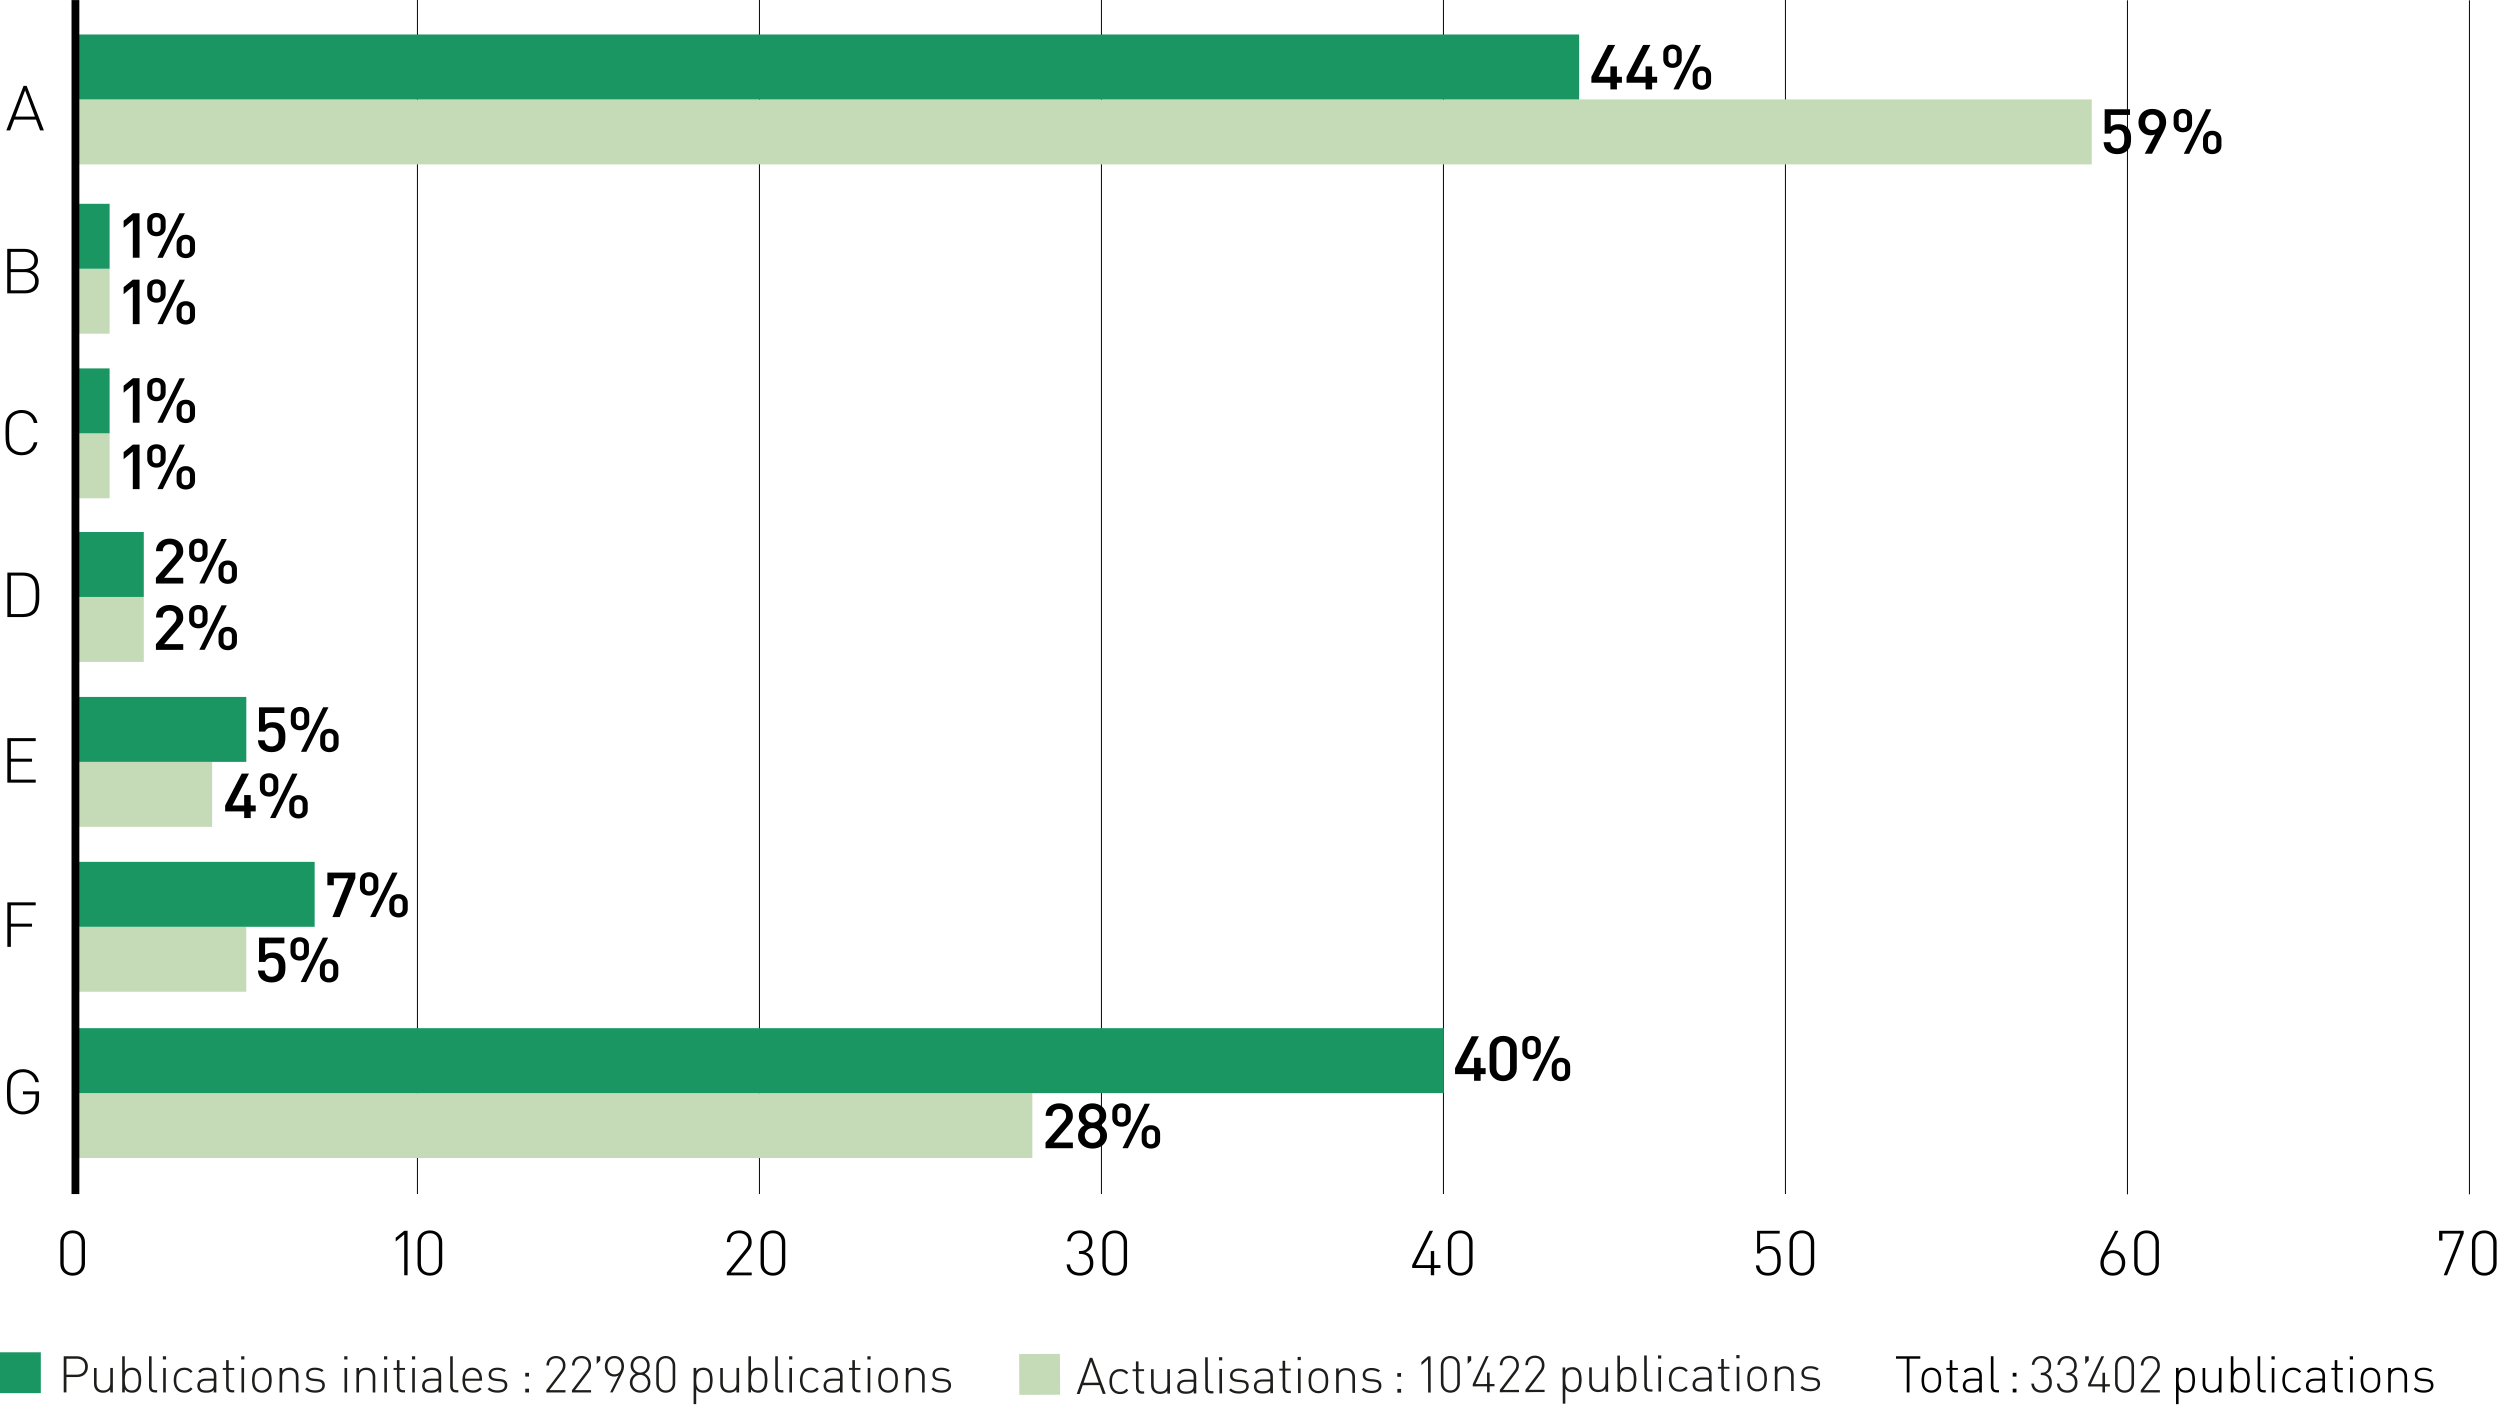 <?xml version="1.0" encoding="utf-8"?>
<!-- Generator: Adobe Illustrator 28.2.0, SVG Export Plug-In . SVG Version: 6.00 Build 0)  -->
<svg version="1.1" xmlns="http://www.w3.org/2000/svg" xmlns:xlink="http://www.w3.org/1999/xlink" x="0px" y="0px"
	 viewBox="0 0 1280 720" style="enable-background:new 0 0 1280 720;" xml:space="preserve">
<style type="text/css">
	.Schlagschatten{fill:none;}
	.Abgerundete_x0020_Ecken_x0020_2_x0020_Pt_x002E_{fill:#FFFFFF;stroke:#1D1D1B;stroke-miterlimit:10;}
	.Interaktiv_x0020_X_x0020_spiegeln{fill:none;}
	.Weich_x0020_abgeflachte_x0020_Kante{fill:url(#SVGID_1_);}
	.Abenddämmerung{fill:#FFFFFF;}
	.Laub_GS{fill:#FFDC00;}
	.Pompadour_GS{fill-rule:evenodd;clip-rule:evenodd;fill:#51ADE1;}
	.st0{fill:#C5DAB6;}
	.st1{fill:#1A9663;}
	.st2{fill:#1D1D1B;}
	.st3{fill:#F3AE58;}
	.st4{fill:#F3AE50;}
</style>
<linearGradient id="SVGID_1_" gradientUnits="userSpaceOnUse" x1="300" y1="-865" x2="300.707" y2="-864.293">
	<stop  offset="0" style="stop-color:#E6E6EA"/>
	<stop  offset="0.176" style="stop-color:#E2E2E6"/>
	<stop  offset="0.357" style="stop-color:#D6D6DA"/>
	<stop  offset="0.539" style="stop-color:#C1C2C5"/>
	<stop  offset="0.723" style="stop-color:#A5A6A8"/>
	<stop  offset="0.907" style="stop-color:#808384"/>
	<stop  offset="1" style="stop-color:#6B6E6E"/>
</linearGradient>
<g id="Raster">
	<g>
		<path d="M22.47,66.76h-1.95l-2.08-5.54H7.28l-2.08,5.54H3.24l8.81-22.78h1.61L22.47,66.76z M7.85,59.69h10.02l-5.01-13.41
			L7.85,59.69z"/>
	</g>
	<g>
		<path d="M12.51,127.42c0.99,0,1.9,0.13,2.76,0.4c0.85,0.27,1.58,0.66,2.2,1.17s1.1,1.14,1.45,1.87c0.35,0.74,0.52,1.57,0.52,2.51
			c0,1.22-0.33,2.28-0.99,3.2c-0.66,0.92-1.58,1.56-2.74,1.92c1.3,0.43,2.31,1.12,3.03,2.06c0.72,0.95,1.08,2.1,1.08,3.44
			c0,1.02-0.17,1.92-0.5,2.69c-0.34,0.77-0.81,1.41-1.43,1.94c-0.62,0.52-1.36,0.92-2.22,1.18c-0.86,0.27-1.82,0.4-2.88,0.4H3.7
			v-22.78H12.51z M5.51,128.95v8.83h6.79c0.72,0,1.4-0.08,2.05-0.26c0.65-0.17,1.22-0.43,1.7-0.78c0.48-0.35,0.86-0.8,1.14-1.36
			s0.42-1.23,0.42-2.02c0-0.79-0.14-1.46-0.42-2.02s-0.66-1.01-1.14-1.36c-0.48-0.35-1.05-0.61-1.7-0.78
			c-0.65-0.17-1.33-0.26-2.05-0.26H5.51z M5.51,139.32v9.34h7.06c1.64,0,2.95-0.41,3.93-1.23s1.48-1.97,1.48-3.44
			c0-1.47-0.49-2.62-1.48-3.44s-2.3-1.23-3.93-1.23H5.51z"/>
	</g>
	<g>
		<path d="M11.03,209.91c2.17,0,3.97,0.59,5.4,1.78c1.42,1.18,2.34,2.81,2.74,4.88h-1.85c-0.36-1.6-1.09-2.85-2.2-3.76
			c-1.11-0.91-2.47-1.36-4.08-1.36c-1.79,0-3.31,0.59-4.54,1.76c-0.43,0.41-0.76,0.84-1.01,1.31c-0.25,0.47-0.43,1.02-0.55,1.65
			c-0.12,0.63-0.2,1.38-0.24,2.24c-0.03,0.86-0.05,1.89-0.05,3.09c0,1.2,0.02,2.22,0.05,3.09c0.03,0.86,0.11,1.61,0.24,2.24
			c0.12,0.63,0.31,1.18,0.55,1.65c0.25,0.47,0.58,0.91,1.01,1.31c1.23,1.17,2.75,1.76,4.54,1.76c1.61,0,2.98-0.45,4.08-1.36
			c1.11-0.91,1.84-2.16,2.2-3.76h1.85c-0.4,2.07-1.32,3.7-2.74,4.88c-1.42,1.18-3.22,1.78-5.4,1.78c-1.21,0-2.3-0.19-3.28-0.58
			c-0.97-0.38-1.82-0.92-2.54-1.6c-0.56-0.53-1-1.06-1.31-1.58c-0.31-0.52-0.55-1.14-0.71-1.84c-0.16-0.7-0.26-1.53-0.3-2.48
			c-0.05-0.95-0.07-2.12-0.07-3.5c0-1.39,0.02-2.55,0.07-3.5c0.04-0.95,0.15-1.78,0.3-2.48c0.16-0.7,0.39-1.32,0.71-1.84
			s0.75-1.05,1.31-1.58c0.72-0.68,1.56-1.22,2.54-1.6S9.82,209.91,11.03,209.91z"/>
	</g>
	<g>
		<path d="M11.81,293.16c2.53,0,4.53,0.69,5.98,2.08c0.56,0.56,1,1.19,1.31,1.9s0.55,1.48,0.71,2.3c0.16,0.82,0.25,1.66,0.27,2.53
			c0.02,0.86,0.03,1.72,0.03,2.58s-0.01,1.72-0.03,2.59c-0.02,0.88-0.11,1.72-0.27,2.53c-0.16,0.81-0.39,1.58-0.71,2.3
			c-0.31,0.73-0.75,1.36-1.31,1.89c-1.46,1.39-3.45,2.08-5.98,2.08H3.77v-22.78H11.81z M5.59,294.69v19.71h5.78
			c0.96,0,1.89-0.12,2.77-0.37c0.88-0.25,1.67-0.71,2.37-1.39c0.45-0.45,0.79-0.98,1.02-1.6c0.24-0.62,0.41-1.29,0.52-2
			s0.18-1.46,0.2-2.22c0.02-0.77,0.03-1.52,0.03-2.27s-0.01-1.5-0.03-2.27c-0.02-0.77-0.09-1.51-0.2-2.22s-0.29-1.38-0.52-2
			c-0.23-0.62-0.58-1.15-1.02-1.6c-0.7-0.68-1.49-1.15-2.37-1.39c-0.89-0.25-1.81-0.37-2.77-0.37H5.59z"/>
	</g>
	<g>
		<path d="M18.28,379.46H5.58v8.99H16.4v1.54H5.58v9.18h12.71v1.54H3.76v-22.78h14.52V379.46z"/>
	</g>
	<g>
		<path d="M18.28,463.53H5.57v9.38H16.4v1.54H5.57v10.34H3.76v-22.78h14.52V463.53z"/>
	</g>
	<g>
		<path d="M11.77,547.42c1.03,0,2.01,0.16,2.92,0.48s1.74,0.77,2.45,1.34c0.72,0.58,1.32,1.28,1.8,2.1
			c0.48,0.82,0.81,1.73,0.99,2.74h-1.81c-0.36-1.6-1.1-2.85-2.24-3.76c-1.13-0.91-2.5-1.36-4.12-1.36c-1.79,0-3.31,0.59-4.54,1.76
			c-0.43,0.41-0.76,0.84-1.01,1.31c-0.25,0.47-0.43,1.02-0.55,1.65s-0.2,1.38-0.24,2.24c-0.03,0.86-0.05,1.89-0.05,3.09
			c0,1.19,0.02,2.22,0.05,3.09c0.03,0.86,0.11,1.61,0.24,2.24c0.12,0.63,0.31,1.18,0.55,1.65c0.25,0.47,0.58,0.91,1.01,1.31
			c1.23,1.17,2.75,1.76,4.54,1.76c0.94,0,1.85-0.19,2.72-0.56c0.87-0.37,1.62-0.92,2.25-1.65c0.52-0.62,0.89-1.28,1.11-1.98
			s0.34-1.55,0.34-2.53v-2.05h-6.42v-1.54h8.24v3.71c0,1.22-0.15,2.25-0.44,3.1c-0.29,0.85-0.8,1.65-1.51,2.4
			c-0.79,0.81-1.73,1.45-2.82,1.92c-1.1,0.47-2.25,0.7-3.46,0.7c-1.21,0-2.3-0.19-3.28-0.58s-1.82-0.92-2.54-1.6
			c-0.56-0.53-1-1.06-1.31-1.58c-0.31-0.52-0.55-1.14-0.71-1.84c-0.16-0.7-0.26-1.53-0.3-2.48c-0.05-0.95-0.07-2.12-0.07-3.5
			s0.02-2.55,0.07-3.5c0.04-0.95,0.15-1.78,0.3-2.48c0.16-0.7,0.39-1.32,0.71-1.84s0.75-1.05,1.31-1.58
			c0.72-0.68,1.56-1.22,2.54-1.6C9.47,547.61,10.56,547.42,11.77,547.42z"/>
	</g>
	<rect x="213.47" y="0.01" width="0.5" height="611.34"/>
	<rect x="388.58" y="0.01" width="0.5" height="611.34"/>
	<rect x="563.68" y="0.01" width="0.5" height="611.34"/>
	<rect x="738.79" y="0.01" width="0.5" height="611.34"/>
	<rect x="913.89" y="0.01" width="0.5" height="611.34"/>
	<rect x="1089" y="0.15" width="0.5" height="611.34"/>
	<rect x="1264.1" y="0.15" width="0.5" height="611.34"/>
	<g>
		<path d="M37.2,653.14c-0.92,0-1.77-0.15-2.55-0.45s-1.45-0.72-2.01-1.26c-0.56-0.54-1-1.18-1.3-1.92
			c-0.3-0.74-0.46-1.55-0.46-2.45v-11.01c0-0.9,0.15-1.71,0.46-2.45c0.3-0.74,0.74-1.38,1.3-1.92c0.56-0.54,1.23-0.96,2.01-1.26
			c0.78-0.3,1.63-0.45,2.55-0.45c0.92,0,1.77,0.15,2.55,0.45c0.78,0.3,1.44,0.72,1.99,1.26c0.55,0.54,0.99,1.18,1.3,1.92
			c0.32,0.74,0.47,1.55,0.47,2.45v11.01c0,0.9-0.16,1.71-0.47,2.45c-0.32,0.74-0.75,1.38-1.3,1.92c-0.55,0.54-1.22,0.96-1.99,1.26
			S38.12,653.14,37.2,653.14z M37.2,651.7c0.74,0,1.4-0.12,1.98-0.37c0.57-0.25,1.06-0.59,1.45-1.02c0.39-0.44,0.69-0.94,0.88-1.52
			c0.19-0.58,0.29-1.21,0.29-1.89v-10.69c0-0.66-0.1-1.29-0.29-1.87c-0.19-0.59-0.48-1.1-0.88-1.54c-0.39-0.44-0.88-0.78-1.45-1.02
			s-1.23-0.37-1.98-0.37s-1.4,0.12-1.98,0.37c-0.57,0.25-1.06,0.59-1.45,1.02c-0.39,0.44-0.69,0.95-0.88,1.54
			c-0.19,0.59-0.29,1.21-0.29,1.87v10.69c0,0.68,0.1,1.31,0.29,1.89s0.48,1.08,0.88,1.52c0.39,0.44,0.88,0.78,1.45,1.02
			C35.8,651.58,36.45,651.7,37.2,651.7z"/>
	</g>
	<g>
		<path d="M206.96,632.02l-4.36,3.65v-1.95l4.36-3.55h1.72v22.78h-1.72V632.02z"/>
		<path d="M220.11,653.14c-0.92,0-1.77-0.15-2.55-0.45s-1.45-0.72-2.01-1.26c-0.56-0.54-1-1.18-1.3-1.92
			c-0.3-0.74-0.46-1.55-0.46-2.45v-11.01c0-0.9,0.15-1.71,0.46-2.45c0.3-0.74,0.74-1.38,1.3-1.92c0.56-0.54,1.23-0.96,2.01-1.26
			c0.78-0.3,1.63-0.45,2.55-0.45c0.92,0,1.77,0.15,2.55,0.45c0.78,0.3,1.44,0.72,1.99,1.26c0.55,0.54,0.99,1.18,1.3,1.92
			c0.32,0.74,0.47,1.55,0.47,2.45v11.01c0,0.9-0.16,1.71-0.47,2.45c-0.32,0.74-0.75,1.38-1.3,1.92c-0.55,0.54-1.22,0.96-1.99,1.26
			S221.04,653.14,220.11,653.14z M220.11,651.7c0.74,0,1.4-0.12,1.98-0.37c0.57-0.25,1.06-0.59,1.45-1.02
			c0.39-0.44,0.69-0.94,0.88-1.52c0.19-0.58,0.29-1.21,0.29-1.89v-10.69c0-0.66-0.1-1.29-0.29-1.87c-0.19-0.59-0.48-1.1-0.88-1.54
			c-0.39-0.44-0.88-0.78-1.45-1.02s-1.23-0.37-1.98-0.37s-1.4,0.12-1.98,0.37c-0.57,0.25-1.06,0.59-1.45,1.02
			c-0.39,0.44-0.69,0.95-0.88,1.54c-0.19,0.59-0.29,1.21-0.29,1.87v10.69c0,0.68,0.1,1.31,0.29,1.89s0.48,1.08,0.88,1.52
			c0.39,0.44,0.88,0.78,1.45,1.02C218.71,651.58,219.37,651.7,220.11,651.7z"/>
	</g>
	<g>
		<path d="M372.12,651.51l9.67-12c0.47-0.58,0.82-1.15,1.03-1.71c0.21-0.56,0.32-1.18,0.32-1.84c0-1.37-0.4-2.46-1.2-3.3
			c-0.8-0.83-1.94-1.25-3.43-1.25c-0.63,0-1.23,0.09-1.79,0.26c-0.56,0.17-1.05,0.44-1.47,0.82c-0.42,0.37-0.75,0.85-1,1.42
			c-0.25,0.58-0.37,1.26-0.37,2.05h-1.72c0-0.85,0.15-1.64,0.44-2.37c0.29-0.72,0.71-1.35,1.25-1.89c0.54-0.53,1.21-0.95,1.99-1.26
			c0.79-0.31,1.68-0.46,2.67-0.46c0.97,0,1.84,0.14,2.62,0.43s1.44,0.69,1.99,1.22c0.55,0.52,0.98,1.15,1.28,1.89
			c0.3,0.74,0.46,1.55,0.46,2.45c0,0.85-0.12,1.61-0.37,2.27c-0.25,0.66-0.68,1.37-1.28,2.11l-9.02,11.17h10.68v1.44h-12.74V651.51z
			"/>
		<path d="M395.74,653.14c-0.92,0-1.77-0.15-2.55-0.45s-1.45-0.72-2.01-1.26c-0.56-0.54-1-1.18-1.3-1.92
			c-0.3-0.74-0.46-1.55-0.46-2.45v-11.01c0-0.9,0.15-1.71,0.46-2.45c0.3-0.74,0.74-1.38,1.3-1.92c0.56-0.54,1.23-0.96,2.01-1.26
			c0.78-0.3,1.63-0.45,2.55-0.45c0.92,0,1.77,0.15,2.55,0.45c0.78,0.3,1.44,0.72,1.99,1.26c0.55,0.54,0.99,1.18,1.3,1.92
			c0.32,0.74,0.47,1.55,0.47,2.45v11.01c0,0.9-0.16,1.71-0.47,2.45c-0.32,0.74-0.75,1.38-1.3,1.92c-0.55,0.54-1.22,0.96-1.99,1.26
			S396.67,653.14,395.74,653.14z M395.74,651.7c0.74,0,1.4-0.12,1.98-0.37c0.57-0.25,1.06-0.59,1.45-1.02
			c0.39-0.44,0.69-0.94,0.88-1.52c0.19-0.58,0.29-1.21,0.29-1.89v-10.69c0-0.66-0.1-1.29-0.29-1.87c-0.19-0.59-0.48-1.1-0.88-1.54
			c-0.39-0.44-0.88-0.78-1.45-1.02s-1.23-0.37-1.98-0.37s-1.4,0.12-1.98,0.37c-0.57,0.25-1.06,0.59-1.45,1.02
			c-0.39,0.44-0.69,0.95-0.88,1.54c-0.19,0.59-0.29,1.21-0.29,1.87v10.69c0,0.68,0.1,1.31,0.29,1.89s0.48,1.08,0.88,1.52
			c0.39,0.44,0.88,0.78,1.45,1.02C394.34,651.58,395,651.7,395.74,651.7z"/>
	</g>
	<g>
		<path d="M552.96,653.14c-0.95,0-1.82-0.12-2.62-0.35c-0.8-0.23-1.5-0.59-2.11-1.06c-0.61-0.47-1.1-1.07-1.47-1.79
			c-0.37-0.73-0.59-1.58-0.66-2.56h1.72c0.07,0.77,0.25,1.43,0.56,1.98s0.69,1,1.17,1.34c0.47,0.34,1,0.59,1.59,0.75
			s1.19,0.24,1.83,0.24c0.72,0,1.39-0.11,2.01-0.34c0.62-0.22,1.16-0.54,1.62-0.96s0.82-0.92,1.08-1.52
			c0.26-0.6,0.39-1.28,0.39-2.05c0-1.54-0.41-2.72-1.23-3.57c-0.82-0.84-2.16-1.26-4.01-1.26h-0.41v-1.44h0.41
			c1.62,0,2.82-0.39,3.6-1.17s1.17-1.9,1.17-3.38c0-0.75-0.12-1.41-0.35-1.98c-0.24-0.58-0.57-1.06-1-1.44
			c-0.43-0.38-0.92-0.68-1.49-0.88c-0.56-0.2-1.17-0.3-1.83-0.3c-1.42,0-2.54,0.37-3.35,1.12c-0.81,0.75-1.3,1.76-1.45,3.04h-1.72
			c0.09-0.9,0.32-1.69,0.68-2.38c0.36-0.69,0.83-1.28,1.4-1.76c0.57-0.48,1.24-0.84,1.99-1.09c0.75-0.24,1.57-0.37,2.45-0.37
			c0.95,0,1.81,0.14,2.6,0.43c0.79,0.29,1.46,0.69,2.01,1.22c0.55,0.52,0.99,1.16,1.3,1.9c0.31,0.75,0.47,1.58,0.47,2.5
			c0,1.22-0.27,2.26-0.79,3.12c-0.53,0.86-1.4,1.54-2.62,2.03c1.35,0.43,2.34,1.11,2.96,2.05c0.62,0.94,0.93,2.14,0.93,3.62
			c0,1.02-0.17,1.93-0.52,2.7c-0.35,0.78-0.83,1.44-1.44,1.97c-0.61,0.53-1.33,0.94-2.16,1.22
			C554.83,653,553.93,653.14,552.96,653.14z"/>
		<path d="M570.74,653.14c-0.92,0-1.77-0.15-2.55-0.45s-1.45-0.72-2.01-1.26c-0.56-0.54-1-1.18-1.3-1.92
			c-0.3-0.74-0.46-1.55-0.46-2.45v-11.01c0-0.9,0.15-1.71,0.46-2.45c0.3-0.74,0.74-1.38,1.3-1.92c0.56-0.54,1.23-0.96,2.01-1.26
			c0.78-0.3,1.63-0.45,2.55-0.45c0.92,0,1.77,0.15,2.55,0.45c0.78,0.3,1.44,0.72,1.99,1.26c0.55,0.54,0.99,1.18,1.3,1.92
			c0.32,0.74,0.47,1.55,0.47,2.45v11.01c0,0.9-0.16,1.71-0.47,2.45c-0.32,0.74-0.75,1.38-1.3,1.92c-0.55,0.54-1.22,0.96-1.99,1.26
			S571.66,653.14,570.74,653.14z M570.74,651.7c0.74,0,1.4-0.12,1.98-0.37c0.57-0.25,1.06-0.59,1.45-1.02
			c0.39-0.44,0.69-0.94,0.88-1.52c0.19-0.58,0.29-1.21,0.29-1.89v-10.69c0-0.66-0.1-1.29-0.29-1.87c-0.19-0.59-0.48-1.1-0.88-1.54
			c-0.39-0.44-0.88-0.78-1.45-1.02s-1.23-0.37-1.98-0.37s-1.4,0.12-1.98,0.37c-0.57,0.25-1.06,0.59-1.45,1.02
			c-0.39,0.44-0.69,0.95-0.88,1.54c-0.19,0.59-0.29,1.21-0.29,1.87v10.69c0,0.68,0.1,1.31,0.29,1.89s0.48,1.08,0.88,1.52
			c0.39,0.44,0.88,0.78,1.45,1.02C569.33,651.58,569.99,651.7,570.74,651.7z"/>
	</g>
	<g>
		<path d="M732.57,649.2h-9.53v-1.44l8.86-17.6h1.83l-8.86,17.6h7.71v-7.23h1.72v7.23h3.21v1.44h-3.21v3.74h-1.72V649.2z"/>
		<path d="M747.65,653.14c-0.92,0-1.77-0.15-2.55-0.45s-1.45-0.72-2.01-1.26c-0.56-0.54-1-1.18-1.3-1.92
			c-0.3-0.74-0.46-1.55-0.46-2.45v-11.01c0-0.9,0.15-1.71,0.46-2.45c0.3-0.74,0.74-1.38,1.3-1.92s1.23-0.96,2.01-1.26
			c0.78-0.3,1.63-0.45,2.55-0.45s1.77,0.15,2.55,0.45c0.78,0.3,1.44,0.72,1.99,1.26c0.55,0.54,0.99,1.18,1.3,1.92
			c0.31,0.74,0.47,1.55,0.47,2.45v11.01c0,0.9-0.16,1.71-0.47,2.45c-0.32,0.74-0.75,1.38-1.3,1.92c-0.55,0.54-1.22,0.96-1.99,1.26
			S748.57,653.14,747.65,653.14z M747.65,651.7c0.74,0,1.4-0.12,1.98-0.37c0.57-0.25,1.06-0.59,1.45-1.02
			c0.39-0.44,0.69-0.94,0.88-1.52c0.19-0.58,0.29-1.21,0.29-1.89v-10.69c0-0.66-0.1-1.29-0.29-1.87c-0.19-0.59-0.49-1.1-0.88-1.54
			c-0.39-0.44-0.88-0.78-1.45-1.02c-0.58-0.25-1.23-0.37-1.98-0.37c-0.74,0-1.4,0.12-1.98,0.37c-0.57,0.25-1.06,0.59-1.45,1.02
			c-0.39,0.44-0.69,0.95-0.88,1.54c-0.19,0.59-0.29,1.21-0.29,1.87v10.69c0,0.68,0.1,1.31,0.29,1.89s0.48,1.08,0.88,1.52
			c0.39,0.44,0.88,0.78,1.45,1.02C746.25,651.58,746.91,651.7,747.65,651.7z"/>
	</g>
	<g>
		<path d="M905.26,653.14c-2.05,0-3.59-0.51-4.63-1.54c-0.95-0.9-1.49-2.13-1.62-3.71h1.72c0.18,1.22,0.63,2.15,1.33,2.82
			c0.71,0.66,1.77,0.99,3.19,0.99c0.65,0,1.27-0.1,1.86-0.3c0.58-0.2,1.07-0.49,1.45-0.85c0.36-0.34,0.64-0.71,0.83-1.12
			s0.33-0.83,0.42-1.28c0.09-0.45,0.15-0.9,0.17-1.36c0.02-0.46,0.03-0.9,0.03-1.33c0-0.7-0.05-1.42-0.15-2.14
			c-0.1-0.73-0.31-1.38-0.62-1.97s-0.77-1.06-1.37-1.42c-0.6-0.36-1.38-0.54-2.35-0.54c-1.1,0-2.04,0.21-2.82,0.62
			s-1.29,1.01-1.54,1.78h-1.52v-11.62h11.56v1.44h-10.04v8.03c1.06-1.13,2.58-1.7,4.56-1.7c1.73,0,3.09,0.46,4.06,1.38
			c0.43,0.41,0.77,0.85,1.03,1.34c0.26,0.49,0.46,1,0.59,1.54c0.14,0.53,0.23,1.08,0.27,1.63s0.07,1.1,0.07,1.63
			c0,0.56-0.02,1.1-0.05,1.65c-0.03,0.54-0.11,1.07-0.24,1.58s-0.31,1.01-0.56,1.49c-0.25,0.48-0.59,0.92-1.01,1.33
			C908.74,652.6,907.19,653.14,905.26,653.14z"/>
		<path d="M922.56,653.14c-0.92,0-1.77-0.15-2.55-0.45s-1.45-0.72-2.01-1.26c-0.56-0.54-1-1.18-1.3-1.92
			c-0.3-0.74-0.46-1.55-0.46-2.45v-11.01c0-0.9,0.15-1.71,0.46-2.45c0.3-0.74,0.74-1.38,1.3-1.92s1.23-0.96,2.01-1.26
			c0.78-0.3,1.63-0.45,2.55-0.45s1.77,0.15,2.55,0.45c0.78,0.3,1.44,0.72,1.99,1.26c0.55,0.54,0.99,1.18,1.3,1.92
			c0.31,0.74,0.47,1.55,0.47,2.45v11.01c0,0.9-0.16,1.71-0.47,2.45c-0.32,0.74-0.75,1.38-1.3,1.92c-0.55,0.54-1.22,0.96-1.99,1.26
			S923.49,653.14,922.56,653.14z M922.56,651.7c0.74,0,1.4-0.12,1.98-0.37c0.57-0.25,1.06-0.59,1.45-1.02
			c0.39-0.44,0.69-0.94,0.88-1.52c0.19-0.58,0.29-1.21,0.29-1.89v-10.69c0-0.66-0.1-1.29-0.29-1.87c-0.19-0.59-0.49-1.1-0.88-1.54
			c-0.39-0.44-0.88-0.78-1.45-1.02c-0.58-0.25-1.23-0.37-1.98-0.37c-0.74,0-1.4,0.12-1.98,0.37c-0.57,0.25-1.06,0.59-1.45,1.02
			c-0.39,0.44-0.69,0.95-0.88,1.54c-0.19,0.59-0.29,1.21-0.29,1.87v10.69c0,0.68,0.1,1.31,0.29,1.89s0.48,1.08,0.88,1.52
			c0.39,0.44,0.88,0.78,1.45,1.02C921.16,651.58,921.82,651.7,922.56,651.7z"/>
	</g>
	<g>
		<path d="M1081.77,653.14c-1.01,0-1.92-0.16-2.7-0.48c-0.79-0.32-1.46-0.76-2.01-1.33c-0.55-0.56-0.97-1.24-1.25-2.02
			c-0.28-0.78-0.42-1.64-0.42-2.58c0-0.75,0.1-1.49,0.29-2.22c0.19-0.74,0.55-1.58,1.06-2.54l6.18-11.81h1.72l-5.68,10.75
			c0.81-0.51,1.79-0.77,2.94-0.77c0.97,0,1.84,0.17,2.62,0.5c0.78,0.33,1.43,0.78,1.96,1.36c0.53,0.58,0.93,1.25,1.22,2.02
			c0.28,0.77,0.42,1.6,0.42,2.5c0,0.92-0.14,1.78-0.42,2.58c-0.28,0.8-0.69,1.5-1.23,2.1c-0.54,0.6-1.21,1.07-1.99,1.42
			C1083.69,652.96,1082.78,653.14,1081.77,653.14z M1081.74,651.7c1.42,0,2.55-0.46,3.4-1.38c0.85-0.92,1.27-2.14,1.27-3.68
			c0-0.68-0.1-1.33-0.3-1.94c-0.2-0.61-0.5-1.15-0.88-1.62c-0.38-0.47-0.87-0.84-1.45-1.1c-0.59-0.27-1.26-0.4-2.03-0.4
			c-1.42,0-2.55,0.46-3.38,1.38c-0.83,0.92-1.25,2.14-1.25,3.68s0.42,2.76,1.25,3.68C1079.19,651.24,1080.32,651.7,1081.74,651.7z"
			/>
		<path d="M1099.04,653.14c-0.92,0-1.77-0.15-2.55-0.45s-1.45-0.72-2.01-1.26c-0.56-0.54-1-1.18-1.3-1.92
			c-0.3-0.74-0.46-1.55-0.46-2.45v-11.01c0-0.9,0.15-1.71,0.46-2.45c0.3-0.74,0.74-1.38,1.3-1.92s1.23-0.96,2.01-1.26
			c0.78-0.3,1.63-0.45,2.55-0.45s1.77,0.15,2.55,0.45c0.78,0.3,1.44,0.72,1.99,1.26c0.55,0.54,0.99,1.18,1.3,1.92
			c0.31,0.74,0.47,1.55,0.47,2.45v11.01c0,0.9-0.16,1.71-0.47,2.45c-0.32,0.74-0.75,1.38-1.3,1.92c-0.55,0.54-1.22,0.96-1.99,1.26
			S1099.97,653.14,1099.04,653.14z M1099.04,651.7c0.74,0,1.4-0.12,1.98-0.37c0.57-0.25,1.06-0.59,1.45-1.02
			c0.39-0.44,0.69-0.94,0.88-1.52c0.19-0.58,0.29-1.21,0.29-1.89v-10.69c0-0.66-0.1-1.29-0.29-1.87c-0.19-0.59-0.49-1.1-0.88-1.54
			c-0.39-0.44-0.88-0.78-1.45-1.02c-0.58-0.25-1.23-0.37-1.98-0.37c-0.74,0-1.4,0.12-1.98,0.37c-0.57,0.25-1.06,0.59-1.45,1.02
			c-0.39,0.44-0.69,0.95-0.88,1.54c-0.19,0.59-0.29,1.21-0.29,1.87v10.69c0,0.68,0.1,1.31,0.29,1.89s0.48,1.08,0.88,1.52
			c0.39,0.44,0.88,0.78,1.45,1.02C1097.64,651.58,1098.3,651.7,1099.04,651.7z"/>
	</g>
	<g>
		<path d="M1259.69,631.6h-9.16v3.58h-1.72v-5.02h12.61v1.44l-8.52,21.34h-1.72L1259.69,631.6z"/>
		<path d="M1271.96,653.14c-0.92,0-1.77-0.15-2.55-0.45s-1.45-0.72-2.01-1.26c-0.56-0.54-1-1.18-1.3-1.92
			c-0.3-0.74-0.46-1.55-0.46-2.45v-11.01c0-0.9,0.15-1.71,0.46-2.45c0.3-0.74,0.74-1.38,1.3-1.92s1.23-0.96,2.01-1.26
			c0.78-0.3,1.63-0.45,2.55-0.45s1.77,0.15,2.55,0.45c0.78,0.3,1.44,0.72,1.99,1.26c0.55,0.54,0.99,1.18,1.3,1.92
			c0.31,0.74,0.47,1.55,0.47,2.45v11.01c0,0.9-0.16,1.71-0.47,2.45c-0.32,0.74-0.75,1.38-1.3,1.92c-0.55,0.54-1.22,0.96-1.99,1.26
			S1272.89,653.14,1271.96,653.14z M1271.96,651.7c0.74,0,1.4-0.12,1.98-0.37c0.57-0.25,1.06-0.59,1.45-1.02
			c0.39-0.44,0.69-0.94,0.88-1.52c0.19-0.58,0.29-1.21,0.29-1.89v-10.69c0-0.66-0.1-1.29-0.29-1.87c-0.19-0.59-0.49-1.1-0.88-1.54
			c-0.39-0.44-0.88-0.78-1.45-1.02c-0.58-0.25-1.23-0.37-1.98-0.37c-0.74,0-1.4,0.12-1.98,0.37c-0.57,0.25-1.06,0.59-1.45,1.02
			c-0.39,0.44-0.69,0.95-0.88,1.54c-0.19,0.59-0.29,1.21-0.29,1.87v10.69c0,0.68,0.1,1.31,0.29,1.89s0.48,1.08,0.88,1.52
			c0.39,0.44,0.88,0.78,1.45,1.02C1270.56,651.58,1271.22,651.7,1271.96,651.7z"/>
	</g>
</g>
<g id="Inhalt">
	<rect x="38.62" y="50.91" class="st0" width="1032.36" height="33.25"/>
	<rect x="38.62" y="17.66" class="st1" width="769.9" height="33.25"/>
	<rect x="38.62" y="137.6" class="st0" width="17.5" height="33.25"/>
	<rect x="38.62" y="104.35" class="st1" width="17.5" height="33.25"/>
	<rect x="38.62" y="221.87" class="st0" width="17.5" height="33.25"/>
	<rect x="38.62" y="188.62" class="st1" width="17.5" height="33.25"/>
	<rect x="38.62" y="305.64" class="st0" width="35" height="33.25"/>
	<rect x="38.62" y="272.39" class="st1" width="35" height="33.25"/>
	<rect x="38.62" y="390.08" class="st0" width="69.99" height="33.25"/>
	<rect x="38.62" y="356.83" class="st1" width="87.49" height="33.25"/>
	<rect x="38.62" y="474.52" class="st0" width="87.49" height="33.25"/>
	<rect x="38.62" y="441.27" class="st1" width="122.48" height="33.25"/>
	<rect x="38.62" y="559.67" class="st0" width="489.94" height="33.25"/>
	<rect x="38.62" y="526.42" class="st1" width="700.62" height="33.25"/>
	<g>
		<path d="M824.52,42.36h-9.73v-3.04L823.26,23h3.72l-8.45,16.32h5.98v-5.31h3.35v5.31h2.57v3.04h-2.57v3.42h-3.35V42.36z"/>
		<path d="M842.53,42.36h-9.73v-3.04L841.28,23H845l-8.45,16.32h5.98v-5.31h3.35v5.31h2.57v3.04h-2.57v3.42h-3.35V42.36z"/>
		<path d="M856.32,34.77c-0.65,0-1.27-0.1-1.84-0.29c-0.57-0.19-1.08-0.47-1.5-0.85c-0.43-0.37-0.77-0.83-1.01-1.38
			c-0.25-0.54-0.37-1.17-0.37-1.87v-3.23c0-0.7,0.12-1.33,0.37-1.87c0.25-0.54,0.59-1,1.01-1.36c0.43-0.36,0.93-0.64,1.5-0.83
			c0.57-0.19,1.19-0.29,1.84-0.29c0.65,0,1.27,0.1,1.84,0.29c0.57,0.19,1.08,0.47,1.5,0.83s0.77,0.82,1.01,1.36
			c0.25,0.54,0.37,1.17,0.37,1.87v3.23c0,0.7-0.12,1.33-0.37,1.87c-0.25,0.54-0.59,1-1.01,1.38s-0.93,0.66-1.5,0.85
			C857.59,34.68,856.97,34.77,856.32,34.77z M856.32,32.56c0.65,0,1.18-0.2,1.57-0.59c0.39-0.39,0.59-0.98,0.59-1.74v-2.88
			c0-0.77-0.2-1.35-0.59-1.74c-0.39-0.39-0.92-0.59-1.57-0.59c-0.65,0-1.17,0.2-1.55,0.59c-0.38,0.4-0.57,0.98-0.57,1.74v2.88
			c0,0.77,0.19,1.35,0.57,1.74C855.15,32.37,855.67,32.56,856.32,32.56z M868.15,23h2.74l-11.32,22.78h-2.77L868.15,23z
			 M871.36,45.97c-0.65,0-1.27-0.1-1.84-0.29s-1.08-0.47-1.5-0.83c-0.43-0.36-0.77-0.82-1.01-1.36s-0.37-1.17-0.37-1.87v-3.23
			c0-0.7,0.12-1.33,0.37-1.87s0.59-1,1.01-1.38c0.43-0.37,0.93-0.66,1.5-0.85c0.57-0.19,1.19-0.29,1.84-0.29
			c0.65,0,1.27,0.1,1.84,0.29c0.57,0.19,1.08,0.47,1.5,0.85c0.43,0.37,0.77,0.83,1.01,1.38c0.25,0.54,0.37,1.17,0.37,1.87v3.23
			c0,0.7-0.12,1.33-0.37,1.87c-0.25,0.54-0.59,1-1.01,1.36c-0.43,0.36-0.93,0.64-1.5,0.83C872.63,45.88,872.01,45.97,871.36,45.97z
			 M871.36,43.77c0.65,0,1.17-0.2,1.55-0.59c0.38-0.39,0.57-0.98,0.57-1.74v-2.88c0-0.77-0.19-1.35-0.57-1.74
			c-0.38-0.39-0.9-0.59-1.55-0.59c-0.65,0-1.18,0.2-1.57,0.59c-0.39,0.39-0.59,0.98-0.59,1.74v2.88c0,0.77,0.2,1.35,0.59,1.74
			C870.18,43.57,870.71,43.77,871.36,43.77z"/>
	</g>
	<g>
		<path d="M1083.99,78.92c-1.15,0-2.16-0.17-3.04-0.51s-1.58-0.76-2.1-1.25c-0.65-0.62-1.1-1.3-1.35-2.03
			c-0.25-0.74-0.41-1.51-0.47-2.32h3.45c0.14,1.02,0.48,1.81,1.05,2.35s1.39,0.82,2.47,0.82c1.04,0,1.87-0.3,2.5-0.9
			c0.52-0.49,0.84-1.09,0.96-1.79c0.12-0.7,0.19-1.44,0.19-2.21c0-0.68-0.05-1.31-0.15-1.89s-0.29-1.08-0.56-1.5
			s-0.63-0.76-1.08-0.99c-0.45-0.23-1.03-0.35-1.72-0.35c-0.99,0-1.76,0.2-2.31,0.61c-0.55,0.41-0.92,0.89-1.1,1.44h-3.14V55.95
			h12.98v2.91h-9.87v6.02c0.41-0.41,0.95-0.72,1.64-0.96c0.69-0.23,1.47-0.35,2.35-0.35c0.95,0,1.78,0.13,2.5,0.38
			c0.72,0.26,1.33,0.62,1.83,1.09c0.45,0.43,0.82,0.89,1.1,1.38c0.28,0.49,0.5,0.99,0.64,1.5c0.15,0.51,0.24,1.04,0.29,1.57
			c0.04,0.53,0.07,1.07,0.07,1.6c0,1.22-0.12,2.32-0.35,3.31c-0.24,0.99-0.79,1.9-1.67,2.74c-0.54,0.51-1.23,0.94-2.06,1.28
			S1085.16,78.92,1083.99,78.92z"/>
		<path d="M1103.39,68.81c-0.32,0.17-0.67,0.29-1.06,0.37c-0.39,0.07-0.78,0.11-1.17,0.11c-0.86,0-1.67-0.15-2.43-0.46
			c-0.77-0.31-1.44-0.75-2.01-1.33c-0.57-0.58-1.03-1.27-1.35-2.08c-0.33-0.81-0.49-1.72-0.49-2.72c0-1.04,0.17-1.99,0.52-2.85
			c0.35-0.85,0.83-1.58,1.45-2.19c0.62-0.61,1.36-1.08,2.23-1.41c0.87-0.33,1.83-0.5,2.89-0.5c1.04,0,1.99,0.16,2.86,0.46
			c0.87,0.31,1.62,0.76,2.25,1.36c0.63,0.6,1.12,1.32,1.47,2.16s0.52,1.79,0.52,2.83c0,0.79-0.12,1.59-0.36,2.4s-0.67,1.82-1.3,3.04
			l-5.58,10.72h-3.72L1103.39,68.81z M1101.97,66.57c1.1,0,1.99-0.35,2.65-1.06c0.67-0.7,1-1.66,1-2.88c0-1.24-0.33-2.21-1-2.91
			c-0.67-0.7-1.55-1.06-2.65-1.06c-1.08,0-1.96,0.35-2.64,1.06c-0.68,0.7-1.01,1.67-1.01,2.91c0,1.13,0.32,2.07,0.96,2.82
			C1099.93,66.2,1100.82,66.57,1101.97,66.57z"/>
		<path d="M1117.62,67.72c-0.65,0-1.27-0.1-1.84-0.29c-0.57-0.19-1.08-0.47-1.5-0.85c-0.43-0.37-0.77-0.83-1.01-1.38
			s-0.37-1.17-0.37-1.87v-3.23c0-0.7,0.12-1.33,0.37-1.87s0.59-1,1.01-1.36c0.43-0.36,0.93-0.64,1.5-0.83
			c0.58-0.19,1.19-0.29,1.84-0.29c0.65,0,1.27,0.1,1.84,0.29c0.57,0.19,1.08,0.47,1.5,0.83c0.43,0.36,0.77,0.82,1.01,1.36
			s0.37,1.17,0.37,1.87v3.23c0,0.7-0.12,1.33-0.37,1.87s-0.59,1-1.01,1.38c-0.43,0.37-0.93,0.66-1.5,0.85
			C1118.89,67.63,1118.27,67.72,1117.62,67.72z M1117.62,65.52c0.65,0,1.18-0.2,1.57-0.59c0.39-0.39,0.59-0.98,0.59-1.74V60.3
			c0-0.77-0.2-1.35-0.59-1.74c-0.39-0.39-0.92-0.59-1.57-0.59c-0.65,0-1.17,0.2-1.55,0.59c-0.38,0.39-0.58,0.98-0.58,1.74v2.88
			c0,0.77,0.19,1.35,0.58,1.74C1116.45,65.32,1116.97,65.52,1117.62,65.52z M1129.45,55.95h2.74l-11.32,22.78h-2.77L1129.45,55.95z
			 M1132.66,78.92c-0.65,0-1.27-0.1-1.84-0.29c-0.57-0.19-1.08-0.47-1.5-0.83c-0.43-0.36-0.77-0.82-1.01-1.36
			c-0.25-0.54-0.37-1.17-0.37-1.87v-3.23c0-0.7,0.12-1.33,0.37-1.87c0.25-0.54,0.58-1,1.01-1.38c0.43-0.37,0.93-0.66,1.5-0.85
			s1.19-0.29,1.84-0.29s1.27,0.1,1.84,0.29c0.57,0.19,1.08,0.47,1.5,0.85c0.43,0.37,0.77,0.83,1.01,1.38s0.37,1.17,0.37,1.87v3.23
			c0,0.7-0.12,1.33-0.37,1.87s-0.59,1-1.01,1.36c-0.43,0.36-0.93,0.64-1.5,0.83C1133.93,78.83,1133.31,78.92,1132.66,78.92z
			 M1132.66,76.71c0.65,0,1.17-0.2,1.55-0.59c0.38-0.39,0.58-0.98,0.58-1.74V71.5c0-0.77-0.19-1.35-0.58-1.74
			c-0.38-0.39-0.9-0.59-1.55-0.59s-1.18,0.2-1.57,0.59c-0.39,0.4-0.59,0.98-0.59,1.74v2.88c0,0.77,0.2,1.35,0.59,1.74
			C1131.48,76.52,1132.01,76.71,1132.66,76.71z"/>
	</g>
	<g>
		<path d="M79.83,295.84l9.26-10.66c0.45-0.53,0.78-1.03,0.98-1.49c0.2-0.46,0.3-0.98,0.3-1.55c0-1.02-0.3-1.86-0.91-2.5
			c-0.61-0.64-1.48-0.96-2.6-0.96c-0.45,0-0.89,0.06-1.32,0.19c-0.43,0.13-0.81,0.33-1.13,0.61c-0.33,0.28-0.59,0.64-0.79,1.09
			s-0.3,0.99-0.3,1.63h-3.45c0-0.96,0.17-1.84,0.52-2.64c0.35-0.8,0.83-1.48,1.45-2.03c0.62-0.55,1.36-0.99,2.21-1.3
			c0.86-0.31,1.79-0.46,2.8-0.46c1.04,0,1.98,0.15,2.84,0.45c0.86,0.3,1.59,0.72,2.2,1.28c0.61,0.56,1.08,1.23,1.42,2.02
			s0.51,1.67,0.51,2.66c0,1-0.19,1.86-0.57,2.58c-0.38,0.71-0.95,1.5-1.69,2.35l-7.54,8.74h9.8v2.91H79.83V295.84z"/>
		<path d="M101.56,287.74c-0.65,0-1.27-0.1-1.84-0.29c-0.58-0.19-1.08-0.47-1.5-0.85s-0.77-0.83-1.01-1.38s-0.37-1.17-0.37-1.87
			v-3.23c0-0.7,0.12-1.33,0.37-1.87s0.59-1,1.01-1.36s0.93-0.64,1.5-0.83c0.57-0.19,1.19-0.29,1.84-0.29c0.65,0,1.27,0.1,1.84,0.29
			c0.58,0.19,1.08,0.47,1.5,0.83s0.77,0.82,1.01,1.36c0.25,0.54,0.37,1.17,0.37,1.87v3.23c0,0.7-0.12,1.33-0.37,1.87
			c-0.25,0.54-0.59,1-1.01,1.38s-0.93,0.66-1.5,0.85C102.83,287.65,102.21,287.74,101.56,287.74z M101.56,285.53
			c0.65,0,1.18-0.2,1.57-0.59s0.59-0.98,0.59-1.74v-2.88c0-0.77-0.2-1.35-0.59-1.74c-0.39-0.39-0.92-0.59-1.57-0.59
			c-0.65,0-1.17,0.2-1.55,0.59c-0.38,0.4-0.58,0.98-0.58,1.74v2.88c0,0.77,0.19,1.35,0.58,1.74
			C100.39,285.34,100.9,285.53,101.56,285.53z M113.39,275.97h2.74l-11.32,22.78h-2.77L113.39,275.97z M116.6,298.94
			c-0.65,0-1.27-0.1-1.84-0.29c-0.57-0.19-1.08-0.47-1.5-0.83c-0.43-0.36-0.77-0.82-1.01-1.36c-0.25-0.54-0.37-1.17-0.37-1.87v-3.23
			c0-0.7,0.12-1.33,0.37-1.87c0.25-0.54,0.59-1,1.01-1.38s0.93-0.66,1.5-0.85c0.58-0.19,1.19-0.29,1.84-0.29
			c0.65,0,1.27,0.1,1.84,0.29c0.57,0.19,1.08,0.47,1.5,0.85c0.43,0.37,0.77,0.83,1.01,1.38s0.37,1.17,0.37,1.87v3.23
			c0,0.7-0.12,1.33-0.37,1.87s-0.59,1-1.01,1.36c-0.43,0.36-0.93,0.64-1.5,0.83C117.87,298.85,117.25,298.94,116.6,298.94z
			 M116.6,296.73c0.65,0,1.17-0.2,1.55-0.59c0.38-0.39,0.57-0.98,0.57-1.74v-2.88c0-0.77-0.19-1.35-0.57-1.74
			c-0.38-0.39-0.9-0.59-1.55-0.59c-0.65,0-1.18,0.2-1.57,0.59s-0.59,0.98-0.59,1.74v2.88c0,0.77,0.2,1.35,0.59,1.74
			S115.95,296.73,116.6,296.73z"/>
	</g>
	<g>
		<path d="M79.83,329.8l9.26-10.66c0.45-0.53,0.78-1.03,0.98-1.49c0.2-0.46,0.3-0.98,0.3-1.55c0-1.02-0.3-1.86-0.91-2.5
			c-0.61-0.64-1.48-0.96-2.6-0.96c-0.45,0-0.89,0.06-1.32,0.19c-0.43,0.13-0.81,0.33-1.13,0.61c-0.33,0.28-0.59,0.64-0.79,1.09
			s-0.3,0.99-0.3,1.63h-3.45c0-0.96,0.17-1.84,0.52-2.64c0.35-0.8,0.83-1.48,1.45-2.03c0.62-0.55,1.36-0.99,2.21-1.3
			c0.86-0.31,1.79-0.46,2.8-0.46c1.04,0,1.98,0.15,2.84,0.45c0.86,0.3,1.59,0.72,2.2,1.28c0.61,0.56,1.08,1.23,1.42,2.02
			s0.51,1.67,0.51,2.66c0,1-0.19,1.86-0.57,2.58c-0.38,0.71-0.95,1.5-1.69,2.35l-7.54,8.74h9.8v2.91H79.83V329.8z"/>
		<path d="M101.56,321.71c-0.65,0-1.27-0.1-1.84-0.29c-0.58-0.19-1.08-0.47-1.5-0.85s-0.77-0.83-1.01-1.38s-0.37-1.17-0.37-1.87
			v-3.23c0-0.7,0.12-1.33,0.37-1.87s0.59-1,1.01-1.36s0.93-0.64,1.5-0.83c0.57-0.19,1.19-0.29,1.84-0.29c0.65,0,1.27,0.1,1.84,0.29
			c0.58,0.19,1.08,0.47,1.5,0.83s0.77,0.82,1.01,1.36c0.25,0.54,0.37,1.17,0.37,1.87v3.23c0,0.7-0.12,1.33-0.37,1.87
			c-0.25,0.54-0.59,1-1.01,1.38s-0.93,0.66-1.5,0.85C102.83,321.61,102.21,321.71,101.56,321.71z M101.56,319.5
			c0.65,0,1.18-0.2,1.57-0.59s0.59-0.98,0.59-1.74v-2.88c0-0.77-0.2-1.35-0.59-1.74c-0.39-0.39-0.92-0.59-1.57-0.59
			c-0.65,0-1.17,0.2-1.55,0.59c-0.38,0.4-0.58,0.98-0.58,1.74v2.88c0,0.77,0.19,1.35,0.58,1.74
			C100.39,319.3,100.9,319.5,101.56,319.5z M113.39,309.93h2.74l-11.32,22.78h-2.77L113.39,309.93z M116.6,332.91
			c-0.65,0-1.27-0.1-1.84-0.29c-0.57-0.19-1.08-0.47-1.5-0.83c-0.43-0.36-0.77-0.82-1.01-1.36c-0.25-0.54-0.37-1.17-0.37-1.87v-3.23
			c0-0.7,0.12-1.33,0.37-1.87c0.25-0.54,0.59-1,1.01-1.38s0.93-0.66,1.5-0.85c0.58-0.19,1.19-0.29,1.84-0.29
			c0.65,0,1.27,0.1,1.84,0.29c0.57,0.19,1.08,0.47,1.5,0.85c0.43,0.37,0.77,0.83,1.01,1.38s0.37,1.17,0.37,1.87v3.23
			c0,0.7-0.12,1.33-0.37,1.87s-0.59,1-1.01,1.36c-0.43,0.36-0.93,0.64-1.5,0.83C117.87,332.81,117.25,332.91,116.6,332.91z
			 M116.6,330.7c0.65,0,1.17-0.2,1.55-0.59c0.38-0.39,0.57-0.98,0.57-1.74v-2.88c0-0.77-0.19-1.35-0.57-1.74
			c-0.38-0.39-0.9-0.59-1.55-0.59c-0.65,0-1.18,0.2-1.57,0.59s-0.59,0.98-0.59,1.74v2.88c0,0.77,0.2,1.35,0.59,1.74
			S115.95,330.7,116.6,330.7z"/>
	</g>
	<g>
		<path d="M139.01,385.11c-1.15,0-2.16-0.17-3.04-0.51c-0.88-0.34-1.58-0.76-2.1-1.25c-0.65-0.62-1.1-1.3-1.35-2.03
			c-0.25-0.74-0.41-1.51-0.47-2.32h3.45c0.13,1.02,0.48,1.81,1.05,2.35c0.56,0.54,1.39,0.82,2.47,0.82c1.04,0,1.87-0.3,2.5-0.9
			c0.52-0.49,0.84-1.09,0.96-1.79c0.12-0.7,0.19-1.44,0.19-2.21c0-0.68-0.05-1.31-0.15-1.89c-0.1-0.58-0.29-1.08-0.56-1.5
			c-0.27-0.43-0.63-0.76-1.08-0.99c-0.45-0.23-1.03-0.35-1.72-0.35c-0.99,0-1.76,0.2-2.32,0.61c-0.55,0.41-0.92,0.89-1.1,1.44h-3.14
			v-12.45h12.98v2.91h-9.87v6.02c0.41-0.4,0.95-0.72,1.64-0.96c0.69-0.23,1.47-0.35,2.35-0.35c0.95,0,1.78,0.13,2.5,0.38
			c0.72,0.26,1.33,0.62,1.83,1.09c0.45,0.43,0.82,0.89,1.1,1.38c0.28,0.49,0.5,0.99,0.64,1.5c0.15,0.51,0.24,1.04,0.29,1.57
			s0.07,1.07,0.07,1.6c0,1.22-0.12,2.32-0.36,3.31s-0.79,1.9-1.67,2.74c-0.54,0.51-1.23,0.94-2.06,1.28
			C141.18,384.94,140.18,385.11,139.01,385.11z"/>
		<path d="M153.61,373.91c-0.65,0-1.27-0.1-1.84-0.29c-0.58-0.19-1.08-0.47-1.5-0.85c-0.43-0.37-0.77-0.83-1.01-1.38
			c-0.25-0.54-0.37-1.17-0.37-1.87v-3.23c0-0.7,0.12-1.33,0.37-1.87s0.59-1,1.01-1.36c0.43-0.36,0.93-0.64,1.5-0.83
			c0.57-0.19,1.19-0.29,1.84-0.29c0.65,0,1.27,0.1,1.84,0.29c0.58,0.19,1.08,0.47,1.5,0.83c0.43,0.36,0.77,0.82,1.01,1.36
			c0.25,0.54,0.37,1.17,0.37,1.87v3.23c0,0.7-0.12,1.33-0.37,1.87c-0.25,0.54-0.59,1-1.01,1.38s-0.93,0.66-1.5,0.85
			C154.88,373.81,154.26,373.91,153.61,373.91z M153.61,371.7c0.65,0,1.18-0.2,1.57-0.59s0.59-0.98,0.59-1.74v-2.88
			c0-0.77-0.2-1.35-0.59-1.74s-0.92-0.59-1.57-0.59c-0.65,0-1.17,0.2-1.55,0.59c-0.38,0.39-0.58,0.98-0.58,1.74v2.88
			c0,0.77,0.19,1.35,0.58,1.74C152.44,371.5,152.96,371.7,153.61,371.7z M165.44,362.13h2.74l-11.32,22.78h-2.77L165.44,362.13z
			 M168.65,385.11c-0.65,0-1.27-0.1-1.84-0.29c-0.57-0.19-1.08-0.47-1.5-0.83s-0.77-0.82-1.01-1.36s-0.37-1.17-0.37-1.87v-3.23
			c0-0.7,0.12-1.33,0.37-1.87s0.59-1,1.01-1.38s0.93-0.66,1.5-0.85c0.58-0.19,1.19-0.29,1.84-0.29c0.65,0,1.27,0.1,1.84,0.29
			c0.57,0.19,1.08,0.48,1.5,0.85s0.77,0.83,1.01,1.38c0.25,0.54,0.37,1.17,0.37,1.87v3.23c0,0.7-0.12,1.33-0.37,1.87
			c-0.25,0.54-0.59,1-1.01,1.36s-0.93,0.64-1.5,0.83C169.92,385.01,169.31,385.11,168.65,385.11z M168.65,382.9
			c0.65,0,1.17-0.2,1.55-0.59c0.38-0.39,0.57-0.98,0.57-1.74v-2.88c0-0.77-0.19-1.35-0.57-1.74c-0.38-0.39-0.9-0.59-1.55-0.59
			c-0.65,0-1.18,0.2-1.57,0.59s-0.59,0.98-0.59,1.74v2.88c0,0.77,0.2,1.35,0.59,1.74C167.47,382.7,168,382.9,168.65,382.9z"/>
	</g>
	<g>
		<path d="M125.01,415.44h-9.73v-3.04l8.48-16.32h3.72l-8.45,16.32h5.98v-5.31h3.35v5.31h2.57v3.04h-2.57v3.42h-3.35V415.44z"/>
		<path d="M137.78,407.86c-0.65,0-1.27-0.1-1.84-0.29c-0.57-0.19-1.08-0.47-1.5-0.85c-0.43-0.37-0.77-0.83-1.01-1.38
			c-0.25-0.54-0.37-1.17-0.37-1.87v-3.23c0-0.7,0.12-1.33,0.37-1.87s0.59-1,1.01-1.36c0.43-0.36,0.93-0.64,1.5-0.83
			c0.57-0.19,1.19-0.29,1.84-0.29c0.65,0,1.27,0.1,1.84,0.29c0.57,0.19,1.08,0.47,1.5,0.83c0.43,0.36,0.77,0.82,1.01,1.36
			c0.25,0.54,0.37,1.17,0.37,1.87v3.23c0,0.7-0.12,1.33-0.37,1.87c-0.25,0.54-0.59,1-1.01,1.38c-0.43,0.37-0.93,0.66-1.5,0.85
			C139.05,407.77,138.44,407.86,137.78,407.86z M137.78,405.65c0.65,0,1.18-0.2,1.57-0.59c0.39-0.39,0.59-0.98,0.59-1.74v-2.88
			c0-0.77-0.2-1.35-0.59-1.74c-0.39-0.39-0.92-0.59-1.57-0.59c-0.65,0-1.17,0.2-1.55,0.59c-0.38,0.39-0.57,0.98-0.57,1.74v2.88
			c0,0.77,0.19,1.35,0.57,1.74C136.61,405.46,137.13,405.65,137.78,405.65z M149.61,396.08h2.74l-11.32,22.78h-2.77L149.61,396.08z
			 M152.82,419.06c-0.65,0-1.27-0.1-1.84-0.29c-0.57-0.19-1.08-0.47-1.5-0.83c-0.43-0.36-0.77-0.82-1.01-1.36
			c-0.25-0.54-0.37-1.17-0.37-1.87v-3.23c0-0.7,0.12-1.33,0.37-1.87c0.25-0.54,0.59-1,1.01-1.38c0.43-0.37,0.93-0.66,1.5-0.85
			c0.57-0.19,1.19-0.29,1.84-0.29c0.65,0,1.27,0.1,1.84,0.29c0.57,0.19,1.08,0.48,1.5,0.85s0.77,0.83,1.01,1.38
			c0.25,0.54,0.37,1.17,0.37,1.87v3.23c0,0.7-0.12,1.33-0.37,1.87c-0.25,0.54-0.59,1-1.01,1.36s-0.93,0.64-1.5,0.83
			C154.09,418.96,153.48,419.06,152.82,419.06z M152.82,416.85c0.65,0,1.17-0.2,1.55-0.59c0.38-0.39,0.57-0.98,0.57-1.74v-2.88
			c0-0.77-0.19-1.35-0.57-1.74c-0.38-0.39-0.9-0.59-1.55-0.59c-0.65,0-1.18,0.2-1.57,0.59c-0.39,0.39-0.59,0.98-0.59,1.74v2.88
			c0,0.77,0.2,1.35,0.59,1.74C151.65,416.66,152.17,416.85,152.82,416.85z"/>
	</g>
	<g>
		<path d="M178.25,449.68h-7.33v3.58h-3.31v-6.5h14.33v2.91l-8.04,19.87h-3.72L178.25,449.68z"/>
		<path d="M189,458.55c-0.65,0-1.27-0.1-1.84-0.29s-1.08-0.47-1.5-0.85c-0.43-0.37-0.77-0.83-1.01-1.38
			c-0.25-0.54-0.37-1.17-0.37-1.87v-3.23c0-0.7,0.12-1.33,0.37-1.87s0.59-1,1.01-1.36c0.43-0.36,0.93-0.64,1.5-0.83
			c0.57-0.19,1.19-0.29,1.84-0.29c0.65,0,1.27,0.1,1.84,0.29c0.57,0.19,1.08,0.47,1.5,0.83c0.43,0.36,0.77,0.82,1.01,1.36
			s0.37,1.17,0.37,1.87v3.23c0,0.7-0.12,1.33-0.37,1.87c-0.25,0.54-0.59,1-1.01,1.38c-0.43,0.37-0.93,0.66-1.5,0.85
			C190.27,458.45,189.65,458.55,189,458.55z M189,456.34c0.65,0,1.18-0.2,1.57-0.59c0.39-0.39,0.59-0.98,0.59-1.74v-2.88
			c0-0.77-0.2-1.35-0.59-1.74c-0.39-0.39-0.92-0.59-1.57-0.59c-0.65,0-1.17,0.2-1.55,0.59c-0.38,0.39-0.57,0.98-0.57,1.74V454
			c0,0.77,0.19,1.35,0.57,1.74C187.83,456.14,188.34,456.34,189,456.34z M200.83,446.77h2.74l-11.32,22.78h-2.77L200.83,446.77z
			 M204.04,469.75c-0.65,0-1.27-0.1-1.84-0.29c-0.57-0.19-1.08-0.47-1.5-0.83c-0.43-0.36-0.77-0.82-1.01-1.36
			c-0.25-0.54-0.37-1.17-0.37-1.87v-3.23c0-0.7,0.12-1.33,0.37-1.87c0.25-0.54,0.59-1,1.01-1.38c0.43-0.37,0.93-0.66,1.5-0.85
			c0.57-0.19,1.19-0.29,1.84-0.29c0.65,0,1.27,0.1,1.84,0.29c0.57,0.19,1.08,0.48,1.5,0.85c0.43,0.37,0.77,0.83,1.01,1.38
			c0.25,0.54,0.37,1.17,0.37,1.87v3.23c0,0.7-0.12,1.33-0.37,1.87c-0.25,0.54-0.59,1-1.01,1.36c-0.43,0.36-0.93,0.64-1.5,0.83
			C205.31,469.65,204.69,469.75,204.04,469.75z M204.04,467.54c0.65,0,1.17-0.2,1.55-0.59c0.38-0.39,0.57-0.98,0.57-1.74v-2.88
			c0-0.77-0.19-1.35-0.57-1.74c-0.38-0.39-0.9-0.59-1.55-0.59c-0.65,0-1.18,0.2-1.57,0.59c-0.39,0.39-0.59,0.98-0.59,1.74v2.88
			c0,0.77,0.2,1.35,0.59,1.74C202.86,467.34,203.38,467.54,204.04,467.54z"/>
	</g>
	<g>
		<path d="M139.02,503.03c-1.15,0-2.16-0.17-3.04-0.51c-0.88-0.34-1.58-0.76-2.1-1.25c-0.65-0.62-1.1-1.3-1.35-2.03
			c-0.25-0.74-0.41-1.51-0.47-2.32h3.45c0.14,1.02,0.48,1.81,1.05,2.35c0.56,0.54,1.39,0.82,2.47,0.82c1.04,0,1.87-0.3,2.5-0.9
			c0.52-0.49,0.84-1.09,0.96-1.79c0.12-0.7,0.19-1.44,0.19-2.21c0-0.68-0.05-1.31-0.15-1.89s-0.29-1.08-0.56-1.5
			c-0.27-0.43-0.63-0.76-1.08-0.99c-0.45-0.23-1.03-0.35-1.72-0.35c-0.99,0-1.76,0.2-2.31,0.61c-0.55,0.41-0.92,0.89-1.1,1.44h-3.14
			v-12.45h12.98v2.91h-9.87v6.02c0.41-0.4,0.95-0.72,1.64-0.96c0.69-0.23,1.47-0.35,2.35-0.35c0.95,0,1.78,0.13,2.5,0.38
			s1.33,0.62,1.83,1.09c0.45,0.43,0.82,0.89,1.1,1.38c0.28,0.49,0.5,0.99,0.64,1.5c0.15,0.51,0.24,1.04,0.29,1.57
			c0.04,0.53,0.07,1.07,0.07,1.6c0,1.22-0.12,2.32-0.35,3.31c-0.24,0.99-0.79,1.9-1.67,2.74c-0.54,0.51-1.23,0.94-2.06,1.28
			C141.19,502.86,140.19,503.03,139.02,503.03z"/>
		<path d="M153.45,491.83c-0.65,0-1.27-0.1-1.84-0.29s-1.08-0.47-1.5-0.85c-0.43-0.37-0.77-0.83-1.01-1.38
			c-0.25-0.54-0.37-1.17-0.37-1.87v-3.23c0-0.7,0.12-1.33,0.37-1.87s0.59-1,1.01-1.36c0.43-0.36,0.93-0.64,1.5-0.83
			c0.57-0.19,1.19-0.29,1.84-0.29c0.65,0,1.27,0.1,1.84,0.29c0.57,0.19,1.08,0.47,1.5,0.83c0.43,0.36,0.77,0.82,1.01,1.36
			s0.37,1.17,0.37,1.87v3.23c0,0.7-0.12,1.33-0.37,1.87c-0.25,0.54-0.59,1-1.01,1.38c-0.43,0.37-0.93,0.66-1.5,0.85
			C154.72,491.73,154.1,491.83,153.45,491.83z M153.45,489.62c0.65,0,1.18-0.2,1.57-0.59c0.39-0.39,0.59-0.98,0.59-1.74v-2.88
			c0-0.77-0.2-1.35-0.59-1.74c-0.39-0.39-0.92-0.59-1.57-0.59c-0.65,0-1.17,0.2-1.55,0.59c-0.38,0.39-0.57,0.98-0.57,1.74v2.88
			c0,0.77,0.19,1.35,0.57,1.74C152.28,489.43,152.8,489.62,153.45,489.62z M165.28,480.05h2.74l-11.32,22.78h-2.77L165.28,480.05z
			 M168.49,503.03c-0.65,0-1.27-0.1-1.84-0.29c-0.57-0.19-1.08-0.47-1.5-0.83c-0.43-0.36-0.77-0.82-1.01-1.36
			c-0.25-0.54-0.37-1.17-0.37-1.87v-3.23c0-0.7,0.12-1.33,0.37-1.87c0.25-0.54,0.59-1,1.01-1.38c0.43-0.37,0.93-0.66,1.5-0.85
			c0.57-0.19,1.19-0.29,1.84-0.29c0.65,0,1.27,0.1,1.84,0.29c0.57,0.19,1.08,0.48,1.5,0.85c0.43,0.37,0.77,0.83,1.01,1.38
			c0.25,0.54,0.37,1.17,0.37,1.87v3.23c0,0.7-0.12,1.33-0.37,1.87c-0.25,0.54-0.59,1-1.01,1.36c-0.43,0.36-0.93,0.64-1.5,0.83
			C169.76,502.93,169.15,503.03,168.49,503.03z M168.49,500.82c0.65,0,1.17-0.2,1.55-0.59c0.38-0.39,0.57-0.98,0.57-1.74v-2.88
			c0-0.77-0.19-1.35-0.57-1.74c-0.38-0.39-0.9-0.59-1.55-0.59c-0.65,0-1.18,0.2-1.57,0.59c-0.39,0.39-0.59,0.98-0.59,1.74v2.88
			c0,0.77,0.2,1.35,0.59,1.74C167.31,500.63,167.84,500.82,168.49,500.82z"/>
	</g>
	<g>
		<path d="M754.72,549.94h-9.73v-3.04l8.48-16.32h3.72l-8.45,16.32h5.98v-5.31h3.35v5.31h2.57v3.04h-2.57v3.42h-3.35V549.94z"/>
		<path d="M769.62,553.56c-0.95,0-1.84-0.15-2.69-0.45s-1.58-0.73-2.21-1.3s-1.13-1.25-1.49-2.05c-0.36-0.8-0.54-1.71-0.54-2.74
			v-10.11c0-1.02,0.18-1.94,0.54-2.74c0.36-0.8,0.86-1.48,1.49-2.05c0.63-0.56,1.37-1,2.21-1.3c0.84-0.3,1.74-0.45,2.69-0.45
			c0.97,0,1.88,0.15,2.72,0.45c0.84,0.3,1.58,0.73,2.21,1.3c0.63,0.57,1.13,1.25,1.49,2.05c0.36,0.8,0.54,1.71,0.54,2.74v10.11
			c0,1.02-0.18,1.94-0.54,2.74c-0.36,0.8-0.86,1.48-1.49,2.05c-0.63,0.57-1.37,1-2.21,1.3C771.5,553.41,770.59,553.56,769.62,553.56
			z M769.62,550.65c1.1,0,1.97-0.35,2.59-1.04c0.62-0.69,0.93-1.58,0.93-2.67v-9.92c0-1.09-0.31-1.98-0.93-2.67
			c-0.62-0.69-1.48-1.04-2.59-1.04c-1.08,0-1.93,0.35-2.55,1.04c-0.62,0.69-0.93,1.58-0.93,2.67v9.92c0,1.09,0.31,1.98,0.93,2.67
			S768.54,550.65,769.62,550.65z"/>
		<path d="M784.16,542.36c-0.65,0-1.27-0.1-1.84-0.29c-0.58-0.19-1.08-0.47-1.5-0.85s-0.77-0.83-1.01-1.38
			c-0.25-0.54-0.37-1.17-0.37-1.87v-3.23c0-0.7,0.12-1.33,0.37-1.87s0.59-1,1.01-1.36c0.43-0.36,0.93-0.64,1.5-0.83
			c0.57-0.19,1.19-0.29,1.84-0.29c0.65,0,1.27,0.1,1.84,0.29c0.58,0.19,1.08,0.47,1.5,0.83c0.43,0.36,0.77,0.82,1.01,1.36
			c0.25,0.54,0.37,1.17,0.37,1.87v3.23c0,0.7-0.12,1.33-0.37,1.87c-0.25,0.54-0.59,1-1.01,1.38s-0.93,0.66-1.5,0.85
			C785.42,542.26,784.81,542.36,784.16,542.36z M784.16,540.15c0.65,0,1.18-0.2,1.57-0.59s0.59-0.98,0.59-1.74v-2.88
			c0-0.77-0.2-1.35-0.59-1.74s-0.92-0.59-1.57-0.59c-0.65,0-1.17,0.2-1.55,0.59c-0.38,0.39-0.58,0.98-0.58,1.74v2.88
			c0,0.77,0.19,1.35,0.58,1.74C782.98,539.95,783.5,540.15,784.16,540.15z M795.99,530.58h2.74l-11.32,22.78h-2.77L795.99,530.58z
			 M799.2,553.56c-0.65,0-1.27-0.1-1.84-0.29c-0.57-0.19-1.08-0.47-1.5-0.83s-0.77-0.82-1.01-1.36c-0.25-0.54-0.37-1.17-0.37-1.87
			v-3.23c0-0.7,0.12-1.33,0.37-1.87c0.25-0.54,0.59-1,1.01-1.38s0.93-0.66,1.5-0.85c0.58-0.19,1.19-0.29,1.84-0.29
			c0.65,0,1.27,0.1,1.84,0.29c0.57,0.19,1.08,0.48,1.5,0.85c0.43,0.37,0.77,0.83,1.01,1.38s0.37,1.17,0.37,1.87v3.23
			c0,0.7-0.12,1.33-0.37,1.87s-0.59,1-1.01,1.36c-0.43,0.36-0.93,0.64-1.5,0.83C800.46,553.46,799.85,553.56,799.2,553.56z
			 M799.2,551.35c0.65,0,1.17-0.2,1.55-0.59c0.38-0.39,0.57-0.98,0.57-1.74v-2.88c0-0.77-0.19-1.35-0.57-1.74
			c-0.38-0.39-0.9-0.59-1.55-0.59c-0.65,0-1.18,0.2-1.57,0.59s-0.59,0.98-0.59,1.74v2.88c0,0.77,0.2,1.35,0.59,1.74
			C798.02,551.15,798.54,551.35,799.2,551.35z"/>
	</g>
	<g>
		<path d="M535.32,584.97l9.26-10.66c0.45-0.53,0.78-1.03,0.98-1.49c0.2-0.46,0.3-0.98,0.3-1.55c0-1.02-0.3-1.86-0.91-2.5
			c-0.61-0.64-1.48-0.96-2.6-0.96c-0.45,0-0.89,0.06-1.32,0.19c-0.43,0.13-0.81,0.33-1.13,0.61c-0.33,0.28-0.59,0.64-0.79,1.09
			s-0.3,0.99-0.3,1.63h-3.45c0-0.96,0.17-1.84,0.52-2.64c0.35-0.8,0.83-1.48,1.45-2.03c0.62-0.55,1.36-0.99,2.21-1.3
			c0.86-0.31,1.79-0.46,2.8-0.46c1.04,0,1.98,0.15,2.84,0.45c0.86,0.3,1.59,0.73,2.2,1.28s1.08,1.23,1.42,2.02
			c0.34,0.79,0.51,1.68,0.51,2.66c0,1-0.19,1.86-0.57,2.58c-0.38,0.71-0.95,1.5-1.69,2.35l-7.54,8.74h9.8v2.91h-13.99V584.97z"/>
		<path d="M559.35,588.07c-1.04,0-2.01-0.15-2.91-0.45c-0.9-0.3-1.68-0.74-2.35-1.31c-0.66-0.58-1.19-1.27-1.57-2.1
			c-0.38-0.82-0.57-1.74-0.57-2.77c0-0.68,0.1-1.3,0.29-1.86s0.44-1.05,0.74-1.49c0.3-0.44,0.65-0.82,1.05-1.15s0.81-0.61,1.23-0.85
			c-0.79-0.45-1.47-1.07-2.04-1.87c-0.58-0.8-0.86-1.81-0.86-3.02c0-0.96,0.18-1.82,0.54-2.59c0.36-0.77,0.86-1.43,1.49-1.98
			c0.63-0.55,1.37-0.98,2.21-1.28c0.84-0.3,1.76-0.45,2.75-0.45c0.97,0,1.88,0.15,2.74,0.45c0.86,0.3,1.61,0.73,2.25,1.28
			c0.64,0.55,1.14,1.22,1.5,1.98c0.36,0.77,0.54,1.63,0.54,2.59c0,1.22-0.29,2.22-0.86,3.02c-0.58,0.8-1.26,1.42-2.04,1.87
			c0.43,0.24,0.84,0.52,1.23,0.85s0.74,0.71,1.05,1.15c0.3,0.44,0.55,0.93,0.74,1.49c0.19,0.55,0.29,1.17,0.29,1.86
			c0,1.02-0.19,1.95-0.58,2.77s-0.91,1.52-1.59,2.1c-0.68,0.58-1.47,1.01-2.37,1.31C561.36,587.92,560.39,588.07,559.35,588.07z
			 M559.35,585.16c0.56,0,1.08-0.1,1.55-0.29c0.47-0.19,0.89-0.46,1.25-0.8c0.36-0.34,0.64-0.74,0.84-1.2
			c0.2-0.46,0.3-0.96,0.3-1.49s-0.1-1.03-0.3-1.49c-0.2-0.46-0.48-0.86-0.84-1.2c-0.36-0.34-0.78-0.61-1.25-0.82
			c-0.47-0.2-0.99-0.3-1.55-0.3s-1.09,0.1-1.57,0.3c-0.48,0.2-0.9,0.47-1.25,0.82c-0.35,0.34-0.62,0.74-0.83,1.2
			c-0.2,0.46-0.3,0.96-0.3,1.49s0.1,1.03,0.3,1.49c0.2,0.46,0.48,0.86,0.83,1.2c0.35,0.34,0.77,0.61,1.25,0.8
			C558.26,585.06,558.79,585.16,559.35,585.16z M559.35,574.76c1.06,0,1.92-0.32,2.59-0.96c0.66-0.64,1-1.47,1-2.5
			c0-1-0.33-1.83-1-2.5c-0.67-0.66-1.53-0.99-2.59-0.99c-1.06,0-1.92,0.33-2.57,0.99c-0.65,0.66-0.98,1.49-0.98,2.5
			c0,1.02,0.33,1.86,0.98,2.5S558.29,574.76,559.35,574.76z"/>
		<path d="M574.22,576.87c-0.65,0-1.27-0.1-1.84-0.29c-0.58-0.19-1.08-0.47-1.5-0.85s-0.77-0.83-1.01-1.38
			c-0.25-0.54-0.37-1.17-0.37-1.87v-3.23c0-0.7,0.12-1.33,0.37-1.87s0.59-1,1.01-1.36c0.43-0.36,0.93-0.64,1.5-0.83
			c0.57-0.19,1.19-0.29,1.84-0.29c0.65,0,1.27,0.1,1.84,0.29c0.58,0.19,1.08,0.47,1.5,0.83c0.43,0.36,0.77,0.82,1.01,1.36
			c0.25,0.54,0.37,1.17,0.37,1.87v3.23c0,0.7-0.12,1.33-0.37,1.87c-0.25,0.54-0.59,1-1.01,1.38s-0.93,0.66-1.5,0.85
			C575.49,576.78,574.88,576.87,574.22,576.87z M574.22,574.66c0.65,0,1.18-0.2,1.57-0.59s0.59-0.98,0.59-1.74v-2.88
			c0-0.77-0.2-1.35-0.59-1.74s-0.92-0.59-1.57-0.59c-0.65,0-1.17,0.2-1.55,0.59c-0.38,0.39-0.58,0.98-0.58,1.74v2.88
			c0,0.77,0.19,1.35,0.58,1.74C573.05,574.47,573.57,574.66,574.22,574.66z M586.05,565.1h2.74l-11.32,22.78h-2.77L586.05,565.1z
			 M589.26,588.07c-0.65,0-1.27-0.1-1.84-0.29c-0.57-0.19-1.08-0.47-1.5-0.83s-0.77-0.82-1.01-1.36c-0.25-0.54-0.37-1.17-0.37-1.87
			v-3.23c0-0.7,0.12-1.33,0.37-1.87c0.25-0.54,0.59-1,1.01-1.38s0.93-0.66,1.5-0.85c0.58-0.19,1.19-0.29,1.84-0.29
			c0.65,0,1.27,0.1,1.84,0.29c0.57,0.19,1.08,0.48,1.5,0.85c0.43,0.37,0.77,0.83,1.01,1.38s0.37,1.17,0.37,1.87v3.23
			c0,0.7-0.12,1.33-0.37,1.87s-0.59,1-1.01,1.36c-0.43,0.36-0.93,0.64-1.5,0.83C590.53,587.98,589.92,588.07,589.26,588.07z
			 M589.26,585.86c0.65,0,1.17-0.2,1.55-0.59c0.38-0.39,0.57-0.98,0.57-1.74v-2.88c0-0.77-0.19-1.35-0.57-1.74
			c-0.38-0.39-0.9-0.59-1.55-0.59c-0.65,0-1.18,0.2-1.57,0.59s-0.59,0.98-0.59,1.74v2.88c0,0.77,0.2,1.35,0.59,1.74
			C588.09,585.67,588.61,585.86,589.26,585.86z"/>
	</g>
	<g>
		<path d="M68,112.75l-4.7,3.9v-3.62l4.7-3.84h3.45v22.78H68V112.75z"/>
		<path d="M80.1,120.97c-0.65,0-1.27-0.1-1.84-0.29c-0.57-0.19-1.08-0.47-1.5-0.85c-0.43-0.37-0.77-0.83-1.01-1.38
			s-0.37-1.17-0.37-1.87v-3.23c0-0.7,0.12-1.33,0.37-1.87s0.59-1,1.01-1.36c0.43-0.36,0.93-0.64,1.5-0.83
			c0.57-0.19,1.19-0.29,1.84-0.29c0.65,0,1.27,0.1,1.84,0.29c0.57,0.19,1.08,0.47,1.5,0.83c0.43,0.36,0.77,0.82,1.01,1.36
			c0.25,0.54,0.37,1.17,0.37,1.87v3.23c0,0.7-0.12,1.33-0.37,1.87c-0.25,0.54-0.59,1-1.01,1.38c-0.43,0.37-0.93,0.66-1.5,0.85
			C81.37,120.88,80.76,120.97,80.1,120.97z M80.1,118.77c0.65,0,1.18-0.2,1.57-0.59c0.39-0.39,0.59-0.98,0.59-1.74v-2.88
			c0-0.77-0.2-1.35-0.59-1.74c-0.39-0.39-0.92-0.59-1.57-0.59c-0.65,0-1.17,0.2-1.55,0.59c-0.38,0.4-0.57,0.98-0.57,1.74v2.88
			c0,0.77,0.19,1.35,0.57,1.74C78.93,118.57,79.45,118.77,80.1,118.77z M91.93,109.2h2.74l-11.32,22.78h-2.77L91.93,109.2z
			 M95.14,132.17c-0.65,0-1.27-0.1-1.84-0.29s-1.08-0.47-1.5-0.83c-0.43-0.36-0.77-0.82-1.01-1.36c-0.25-0.54-0.37-1.17-0.37-1.87
			v-3.23c0-0.7,0.12-1.33,0.37-1.87c0.25-0.54,0.59-1,1.01-1.38c0.43-0.37,0.93-0.66,1.5-0.85c0.57-0.19,1.19-0.29,1.84-0.29
			c0.65,0,1.27,0.1,1.84,0.29c0.57,0.19,1.08,0.47,1.5,0.85c0.43,0.37,0.77,0.83,1.01,1.38c0.25,0.54,0.37,1.17,0.37,1.87v3.23
			c0,0.7-0.12,1.33-0.37,1.87c-0.25,0.54-0.59,1-1.01,1.36c-0.43,0.36-0.93,0.64-1.5,0.83S95.8,132.17,95.14,132.17z M95.14,129.97
			c0.65,0,1.17-0.2,1.55-0.59c0.38-0.39,0.57-0.98,0.57-1.74v-2.88c0-0.77-0.19-1.35-0.57-1.74c-0.38-0.39-0.9-0.59-1.55-0.59
			c-0.65,0-1.18,0.2-1.57,0.59c-0.39,0.39-0.59,0.98-0.59,1.74v2.88c0,0.77,0.2,1.35,0.59,1.74
			C93.97,129.77,94.49,129.97,95.14,129.97z"/>
	</g>
	<g>
		<path d="M68,146.74l-4.7,3.9v-3.62l4.7-3.84h3.45v22.78H68V146.74z"/>
		<path d="M80.1,154.97c-0.65,0-1.27-0.1-1.84-0.29c-0.57-0.19-1.08-0.47-1.5-0.85c-0.43-0.37-0.77-0.83-1.01-1.38
			s-0.37-1.17-0.37-1.87v-3.23c0-0.7,0.12-1.33,0.37-1.87s0.59-1,1.01-1.36c0.43-0.36,0.93-0.64,1.5-0.83
			c0.57-0.19,1.19-0.29,1.84-0.29c0.65,0,1.27,0.1,1.84,0.29c0.57,0.19,1.08,0.47,1.5,0.83c0.43,0.36,0.77,0.82,1.01,1.36
			c0.25,0.54,0.37,1.17,0.37,1.87v3.23c0,0.7-0.12,1.33-0.37,1.87c-0.25,0.54-0.59,1-1.01,1.38c-0.43,0.37-0.93,0.66-1.5,0.85
			C81.37,154.87,80.76,154.97,80.1,154.97z M80.1,152.76c0.65,0,1.18-0.2,1.57-0.59c0.39-0.39,0.59-0.98,0.59-1.74v-2.88
			c0-0.77-0.2-1.35-0.59-1.74c-0.39-0.39-0.92-0.59-1.57-0.59c-0.65,0-1.17,0.2-1.55,0.59c-0.38,0.39-0.57,0.98-0.57,1.74v2.88
			c0,0.77,0.19,1.35,0.57,1.74C78.93,152.56,79.45,152.76,80.1,152.76z M91.93,143.19h2.74l-11.32,22.78h-2.77L91.93,143.19z
			 M95.14,166.17c-0.65,0-1.27-0.1-1.84-0.29c-0.57-0.19-1.08-0.47-1.5-0.83c-0.43-0.36-0.77-0.82-1.01-1.36
			c-0.25-0.54-0.37-1.17-0.37-1.87v-3.23c0-0.7,0.12-1.33,0.37-1.87c0.25-0.54,0.59-1,1.01-1.38c0.43-0.37,0.93-0.66,1.5-0.85
			s1.19-0.29,1.84-0.29c0.65,0,1.27,0.1,1.84,0.29s1.08,0.47,1.5,0.85c0.43,0.37,0.77,0.83,1.01,1.38c0.25,0.54,0.37,1.17,0.37,1.87
			v3.23c0,0.7-0.12,1.33-0.37,1.87c-0.25,0.54-0.59,1-1.01,1.36c-0.43,0.36-0.93,0.64-1.5,0.83
			C96.41,166.07,95.8,166.17,95.14,166.17z M95.14,163.96c0.65,0,1.17-0.2,1.55-0.59c0.38-0.39,0.57-0.98,0.57-1.74v-2.88
			c0-0.77-0.19-1.35-0.57-1.74c-0.38-0.39-0.9-0.59-1.55-0.59c-0.65,0-1.18,0.2-1.57,0.59c-0.39,0.4-0.59,0.98-0.59,1.74v2.88
			c0,0.77,0.2,1.35,0.59,1.74C93.97,163.76,94.49,163.96,95.14,163.96z"/>
	</g>
	<g>
		<path d="M68,197.21l-4.7,3.9v-3.62l4.7-3.84h3.45v22.79H68V197.21z"/>
		<path d="M80.1,205.43c-0.65,0-1.27-0.1-1.84-0.29c-0.57-0.19-1.08-0.47-1.5-0.85c-0.43-0.37-0.77-0.83-1.01-1.38
			s-0.37-1.17-0.37-1.87v-3.23c0-0.7,0.12-1.33,0.37-1.87c0.25-0.54,0.59-1,1.01-1.36c0.43-0.36,0.93-0.64,1.5-0.83
			c0.57-0.19,1.19-0.29,1.84-0.29c0.65,0,1.27,0.1,1.84,0.29c0.57,0.19,1.08,0.47,1.5,0.83c0.43,0.36,0.77,0.82,1.01,1.36
			c0.25,0.54,0.37,1.17,0.37,1.87v3.23c0,0.7-0.12,1.33-0.37,1.87c-0.25,0.54-0.59,1-1.01,1.38c-0.43,0.37-0.93,0.66-1.5,0.85
			C81.37,205.34,80.76,205.43,80.1,205.43z M80.1,203.23c0.65,0,1.18-0.2,1.57-0.59c0.39-0.39,0.59-0.98,0.59-1.74v-2.88
			c0-0.77-0.2-1.35-0.59-1.74c-0.39-0.39-0.92-0.59-1.57-0.59c-0.65,0-1.17,0.2-1.55,0.59c-0.38,0.39-0.57,0.97-0.57,1.74v2.88
			c0,0.77,0.19,1.35,0.57,1.74C78.93,203.03,79.45,203.23,80.1,203.23z M91.93,193.66h2.74l-11.32,22.79h-2.77L91.93,193.66z
			 M95.14,216.63c-0.65,0-1.27-0.1-1.84-0.29s-1.08-0.47-1.5-0.83c-0.43-0.36-0.77-0.82-1.01-1.36c-0.25-0.54-0.37-1.17-0.37-1.87
			v-3.23c0-0.7,0.12-1.33,0.37-1.87c0.25-0.54,0.59-1,1.01-1.38c0.43-0.37,0.93-0.66,1.5-0.85c0.57-0.19,1.19-0.29,1.84-0.29
			c0.65,0,1.27,0.1,1.84,0.29c0.57,0.19,1.08,0.47,1.5,0.85c0.43,0.37,0.77,0.83,1.01,1.38c0.25,0.54,0.37,1.17,0.37,1.87v3.23
			c0,0.7-0.12,1.33-0.37,1.87c-0.25,0.54-0.59,1-1.01,1.36c-0.43,0.36-0.93,0.64-1.5,0.83S95.8,216.63,95.14,216.63z M95.14,214.43
			c0.65,0,1.17-0.2,1.55-0.59c0.38-0.39,0.57-0.98,0.57-1.74v-2.88c0-0.77-0.19-1.35-0.57-1.74c-0.38-0.39-0.9-0.59-1.55-0.59
			c-0.65,0-1.18,0.2-1.57,0.59c-0.39,0.39-0.59,0.98-0.59,1.74v2.88c0,0.77,0.2,1.35,0.59,1.74
			C93.97,214.23,94.49,214.43,95.14,214.43z"/>
	</g>
	<g>
		<path d="M68,231.21l-4.7,3.9v-3.62l4.7-3.84h3.45v22.78H68V231.21z"/>
		<path d="M80.1,239.43c-0.65,0-1.27-0.1-1.84-0.29c-0.57-0.19-1.08-0.47-1.5-0.85c-0.43-0.37-0.77-0.83-1.01-1.38
			s-0.37-1.17-0.37-1.87v-3.23c0-0.7,0.12-1.33,0.37-1.87s0.59-1,1.01-1.36c0.43-0.36,0.93-0.64,1.5-0.83
			c0.57-0.19,1.19-0.29,1.84-0.29c0.65,0,1.27,0.1,1.84,0.29c0.57,0.19,1.08,0.47,1.5,0.83c0.43,0.36,0.77,0.82,1.01,1.36
			c0.25,0.54,0.37,1.17,0.37,1.87v3.23c0,0.7-0.12,1.33-0.37,1.87c-0.25,0.54-0.59,1-1.01,1.38c-0.43,0.37-0.93,0.66-1.5,0.85
			C81.37,239.33,80.76,239.43,80.1,239.43z M80.1,237.22c0.65,0,1.18-0.2,1.57-0.59c0.39-0.39,0.59-0.98,0.59-1.74v-2.88
			c0-0.77-0.2-1.35-0.59-1.74c-0.39-0.39-0.92-0.59-1.57-0.59c-0.65,0-1.17,0.2-1.55,0.59c-0.38,0.4-0.57,0.98-0.57,1.74v2.88
			c0,0.77,0.19,1.35,0.57,1.74C78.93,237.02,79.45,237.22,80.1,237.22z M91.93,227.65h2.74l-11.32,22.78h-2.77L91.93,227.65z
			 M95.14,250.63c-0.65,0-1.27-0.1-1.84-0.29s-1.08-0.47-1.5-0.83c-0.43-0.36-0.77-0.82-1.01-1.36c-0.25-0.54-0.37-1.17-0.37-1.87
			v-3.23c0-0.7,0.12-1.33,0.37-1.87c0.25-0.54,0.59-1,1.01-1.38c0.43-0.37,0.93-0.66,1.5-0.85c0.57-0.19,1.19-0.29,1.84-0.29
			c0.65,0,1.27,0.1,1.84,0.29c0.57,0.19,1.08,0.47,1.5,0.85c0.43,0.37,0.77,0.83,1.01,1.38c0.25,0.54,0.37,1.17,0.37,1.87v3.23
			c0,0.7-0.12,1.33-0.37,1.87c-0.25,0.54-0.59,1-1.01,1.36c-0.43,0.36-0.93,0.64-1.5,0.83S95.8,250.63,95.14,250.63z M95.14,248.42
			c0.65,0,1.17-0.2,1.55-0.59c0.38-0.39,0.57-0.98,0.57-1.74v-2.88c0-0.77-0.19-1.35-0.57-1.74c-0.38-0.39-0.9-0.59-1.55-0.59
			c-0.65,0-1.18,0.2-1.57,0.59c-0.39,0.39-0.59,0.98-0.59,1.74v2.88c0,0.77,0.2,1.35,0.59,1.74
			C93.97,248.22,94.49,248.42,95.14,248.42z"/>
	</g>
	<rect y="692.37" class="st1" width="20.9" height="20.9"/>
	<g>
		<path class="st2" d="M39.4,694.41c0.8,0,1.54,0.12,2.22,0.36c0.68,0.24,1.27,0.59,1.77,1.04c0.49,0.45,0.88,1.01,1.17,1.66
			c0.29,0.66,0.43,1.41,0.43,2.26c0,0.85-0.14,1.6-0.43,2.26c-0.29,0.66-0.68,1.22-1.17,1.68c-0.49,0.46-1.08,0.81-1.77,1.04
			c-0.69,0.23-1.43,0.35-2.22,0.35h-5.38v7.85h-1.4v-18.51H39.4z M34.02,695.66v8.16h5.23c1.28,0,2.33-0.33,3.13-1
			s1.21-1.69,1.21-3.08s-0.4-2.41-1.21-3.08s-1.85-1-3.13-1H34.02z"/>
		<path class="st2" d="M57.78,712.93h-1.33v-1.48c-0.94,1.09-2.17,1.64-3.69,1.64c-1.4,0-2.51-0.4-3.33-1.2
			c-0.87-0.83-1.3-1.99-1.3-3.48v-8.01h1.33v7.77c0,1.21,0.29,2.14,0.87,2.78c0.58,0.64,1.44,0.96,2.59,0.96s2.02-0.33,2.63-0.98
			c0.61-0.65,0.91-1.57,0.91-2.77v-7.77h1.33V712.93z"/>
		<path class="st2" d="M63.89,702.01c0.55-0.73,1.13-1.21,1.73-1.43c0.6-0.23,1.26-0.34,1.99-0.34c0.66,0,1.25,0.1,1.78,0.3
			c0.53,0.2,0.96,0.46,1.29,0.79c0.64,0.64,1.07,1.44,1.29,2.4c0.22,0.96,0.33,1.94,0.33,2.93c0,0.99-0.11,1.96-0.33,2.92
			s-0.65,1.76-1.29,2.41c-0.33,0.33-0.76,0.59-1.29,0.79c-0.53,0.2-1.12,0.3-1.78,0.3c-0.73,0-1.39-0.11-1.99-0.34
			c-0.6-0.23-1.17-0.7-1.73-1.43v1.61h-1.33v-18.51h1.33V702.01z M67.43,701.41c-0.76,0-1.38,0.15-1.85,0.45
			c-0.47,0.3-0.83,0.7-1.08,1.2c-0.25,0.49-0.42,1.06-0.49,1.69c-0.08,0.63-0.12,1.27-0.12,1.91c0,0.66,0.04,1.3,0.12,1.92
			c0.08,0.62,0.24,1.18,0.49,1.68c0.25,0.49,0.61,0.89,1.08,1.2c0.47,0.3,1.08,0.46,1.85,0.46s1.38-0.15,1.85-0.46
			c0.47-0.3,0.83-0.7,1.08-1.2c0.25-0.49,0.42-1.05,0.49-1.68c0.08-0.62,0.12-1.27,0.12-1.92c0-0.64-0.04-1.28-0.12-1.91
			c-0.08-0.63-0.24-1.2-0.49-1.69c-0.25-0.49-0.61-0.89-1.08-1.2C68.81,701.56,68.19,701.41,67.43,701.41z"/>
		<path class="st2" d="M77.62,709.65c0,0.73,0.13,1.26,0.4,1.6c0.27,0.34,0.78,0.51,1.52,0.51h0.91v1.17h-1.14
			c-1.04,0-1.8-0.29-2.29-0.88c-0.49-0.59-0.73-1.38-0.73-2.37v-15.26h1.33V709.65z"/>
		<path class="st2" d="M85.03,696.05h-1.64v-1.64h1.64V696.05z M84.88,712.93h-1.33v-12.53h1.33V712.93z"/>
		<path class="st2" d="M94.44,700.24c0.85,0,1.59,0.13,2.21,0.4c0.62,0.27,1.27,0.78,1.92,1.52l-0.91,0.83
			c-0.54-0.59-1.04-1-1.52-1.24s-1.04-0.35-1.7-0.35c-1.47,0-2.58,0.55-3.33,1.66c-0.31,0.45-0.53,0.95-0.66,1.49
			s-0.19,1.24-0.19,2.09c0,0.85,0.06,1.55,0.19,2.09s0.35,1.04,0.66,1.5c0.75,1.11,1.85,1.66,3.33,1.66c0.66,0,1.23-0.12,1.7-0.35
			c0.48-0.23,0.98-0.65,1.52-1.23l0.91,0.83c-0.66,0.75-1.3,1.25-1.92,1.52s-1.36,0.4-2.21,0.4c-0.87,0-1.64-0.15-2.31-0.44
			c-0.68-0.29-1.25-0.72-1.73-1.27c-0.48-0.55-0.84-1.23-1.09-2.03c-0.25-0.8-0.38-1.69-0.38-2.68c0-0.99,0.13-1.88,0.38-2.68
			c0.25-0.8,0.62-1.47,1.09-2.03c0.48-0.55,1.05-0.98,1.73-1.27C92.81,700.39,93.58,700.24,94.44,700.24z"/>
		<path class="st2" d="M105.91,700.24c1.68,0,2.91,0.36,3.69,1.07c0.78,0.71,1.17,1.72,1.17,3.04v8.58h-1.33v-1.25
			c-0.54,0.54-1.09,0.91-1.65,1.11c-0.56,0.2-1.29,0.3-2.17,0.3c-0.94,0-1.69-0.09-2.25-0.26c-0.56-0.17-1.04-0.47-1.44-0.88
			c-0.29-0.29-0.52-0.66-0.68-1.09c-0.16-0.43-0.23-0.88-0.23-1.35c0-1.14,0.39-2.03,1.16-2.67s1.84-0.95,3.21-0.95h4.06v-1.4
			c0-1-0.26-1.77-0.79-2.29c-0.53-0.52-1.44-0.78-2.74-0.78c-0.88,0-1.58,0.12-2.09,0.36c-0.51,0.24-0.97,0.65-1.36,1.22l-0.96-0.83
			c0.54-0.75,1.15-1.25,1.83-1.52C104.01,700.37,104.87,700.24,105.91,700.24z M105.55,706.95c-2.13,0-3.2,0.84-3.2,2.52
			c0,0.83,0.26,1.45,0.78,1.85c0.52,0.4,1.35,0.6,2.5,0.6c0.57,0,1.12-0.05,1.65-0.16c0.53-0.1,1.02-0.37,1.47-0.81
			c0.47-0.43,0.7-1.23,0.7-2.39v-1.61H105.55z"/>
		<path class="st2" d="M117.09,700.39h2.83v0.99h-2.83v8.29c0,0.66,0.16,1.17,0.47,1.53s0.8,0.55,1.46,0.55h0.91v1.17h-1.14
			c-0.99,0-1.74-0.31-2.25-0.92c-0.51-0.62-0.77-1.4-0.77-2.35v-8.27h-1.72v-0.99h1.72v-4h1.33V700.39z"/>
		<path class="st2" d="M125.12,696.05h-1.64v-1.64h1.64V696.05z M124.97,712.93h-1.33v-12.53h1.33V712.93z"/>
		<path class="st2" d="M134.07,700.24c1.4,0,2.56,0.46,3.48,1.38c0.66,0.66,1.08,1.44,1.27,2.34c0.19,0.9,0.29,1.8,0.29,2.7
			s-0.1,1.8-0.29,2.7c-0.19,0.9-0.62,1.68-1.27,2.34c-0.92,0.92-2.08,1.38-3.48,1.38c-1.4,0-2.57-0.46-3.48-1.38
			c-0.66-0.66-1.08-1.44-1.27-2.34c-0.19-0.9-0.29-1.8-0.29-2.7s0.1-1.8,0.29-2.7c0.19-0.9,0.61-1.68,1.27-2.34
			C131.5,700.7,132.66,700.24,134.07,700.24z M134.07,701.41c-1.02,0-1.89,0.36-2.6,1.07c-0.26,0.26-0.46,0.55-0.61,0.88
			c-0.15,0.33-0.26,0.68-0.34,1.05s-0.13,0.75-0.14,1.13c-0.02,0.38-0.03,0.75-0.03,1.12c0,0.36,0.01,0.74,0.03,1.12
			c0.02,0.38,0.06,0.76,0.14,1.13c0.08,0.37,0.19,0.72,0.34,1.05c0.15,0.33,0.35,0.62,0.61,0.88c0.71,0.71,1.58,1.07,2.6,1.07
			c1.02,0,1.89-0.36,2.6-1.07c0.26-0.26,0.46-0.55,0.61-0.88s0.26-0.68,0.34-1.05c0.08-0.37,0.13-0.75,0.14-1.13
			c0.02-0.38,0.03-0.75,0.03-1.12c0-0.36-0.01-0.74-0.03-1.12s-0.06-0.76-0.14-1.13c-0.08-0.37-0.19-0.72-0.34-1.05
			c-0.15-0.33-0.35-0.62-0.61-0.88C135.96,701.76,135.09,701.41,134.07,701.41z"/>
		<path class="st2" d="M148.18,700.24c1.4,0,2.51,0.4,3.33,1.2c0.87,0.83,1.3,1.99,1.3,3.48v8.01h-1.33v-7.77
			c0-1.21-0.29-2.14-0.87-2.78c-0.58-0.64-1.44-0.96-2.59-0.96c-1.14,0-2.02,0.32-2.63,0.97s-0.91,1.57-0.91,2.77v7.77h-1.33v-12.53
			h1.33v1.48C145.43,700.78,146.66,700.24,148.18,700.24z"/>
		<path class="st2" d="M161.26,700.24c0.88,0,1.7,0.12,2.44,0.35c0.75,0.23,1.4,0.56,1.95,0.97l-0.88,0.88
			c-0.97-0.71-2.14-1.07-3.51-1.07c-1.04,0-1.83,0.21-2.38,0.62c-0.55,0.42-0.82,1.01-0.82,1.79c0,0.66,0.2,1.15,0.61,1.48
			s1.05,0.54,1.94,0.62l2.03,0.18c0.52,0.05,1,0.14,1.46,0.26c0.45,0.12,0.84,0.3,1.16,0.55c0.32,0.24,0.58,0.56,0.77,0.96
			c0.19,0.4,0.29,0.9,0.29,1.51c0,1.14-0.45,2.05-1.34,2.72s-2.12,1-3.68,1c-1.09,0-2.05-0.15-2.87-0.44
			c-0.82-0.29-1.56-0.75-2.2-1.35l0.91-0.91c0.97,1.02,2.34,1.53,4.11,1.53c2.51,0,3.77-0.85,3.77-2.55c0-0.66-0.19-1.15-0.57-1.48
			c-0.38-0.33-0.99-0.54-1.82-0.62l-2.08-0.18c-2.51-0.21-3.77-1.3-3.77-3.28c0-1.09,0.41-1.96,1.22-2.6
			C158.8,700.56,159.89,700.24,161.26,700.24z"/>
		<path class="st2" d="M177.88,696.05h-1.64v-1.64h1.64V696.05z M177.72,712.93h-1.33v-12.53h1.33V712.93z"/>
		<path class="st2" d="M187.52,700.24c1.4,0,2.51,0.4,3.33,1.2c0.87,0.83,1.3,1.99,1.3,3.48v8.01h-1.33v-7.77
			c0-1.21-0.29-2.14-0.87-2.78c-0.58-0.64-1.44-0.96-2.59-0.96c-1.14,0-2.02,0.32-2.63,0.97s-0.91,1.57-0.91,2.77v7.77h-1.33v-12.53
			h1.33v1.48C184.77,700.78,186,700.24,187.52,700.24z"/>
		<path class="st2" d="M198.26,696.05h-1.64v-1.64h1.64V696.05z M198.1,712.93h-1.33v-12.53h1.33V712.93z"/>
		<path class="st2" d="M204.53,700.39h2.83v0.99h-2.83v8.29c0,0.66,0.16,1.17,0.47,1.53s0.8,0.55,1.46,0.55h0.91v1.17h-1.14
			c-0.99,0-1.74-0.31-2.25-0.92c-0.51-0.62-0.77-1.4-0.77-2.35v-8.27h-1.72v-0.99h1.72v-4h1.33V700.39z"/>
		<path class="st2" d="M212.56,696.05h-1.64v-1.64h1.64V696.05z M212.4,712.93h-1.33v-12.53h1.33V712.93z"/>
		<path class="st2" d="M221.01,700.24c1.68,0,2.91,0.36,3.69,1.07c0.78,0.71,1.17,1.72,1.17,3.04v8.58h-1.33v-1.25
			c-0.54,0.54-1.09,0.91-1.65,1.11c-0.56,0.2-1.29,0.3-2.17,0.3c-0.94,0-1.69-0.09-2.25-0.26c-0.56-0.17-1.04-0.47-1.44-0.88
			c-0.29-0.29-0.52-0.66-0.68-1.09c-0.16-0.43-0.23-0.88-0.23-1.35c0-1.14,0.39-2.03,1.16-2.67s1.84-0.95,3.21-0.95h4.06v-1.4
			c0-1-0.26-1.77-0.79-2.29c-0.53-0.52-1.44-0.78-2.74-0.78c-0.88,0-1.58,0.12-2.09,0.36c-0.51,0.24-0.97,0.65-1.36,1.22l-0.96-0.83
			c0.54-0.75,1.15-1.25,1.83-1.52C219.11,700.37,219.97,700.24,221.01,700.24z M220.65,706.95c-2.13,0-3.2,0.84-3.2,2.52
			c0,0.83,0.26,1.45,0.78,1.85c0.52,0.4,1.35,0.6,2.5,0.6c0.57,0,1.12-0.05,1.65-0.16c0.53-0.1,1.02-0.37,1.47-0.81
			c0.47-0.43,0.7-1.23,0.7-2.39v-1.61H220.65z"/>
		<path class="st2" d="M231.82,709.65c0,0.73,0.13,1.26,0.4,1.6c0.27,0.34,0.78,0.51,1.52,0.51h0.91v1.17h-1.14
			c-1.04,0-1.8-0.29-2.29-0.88c-0.49-0.59-0.73-1.38-0.73-2.37v-15.26h1.33V709.65z"/>
		<path class="st2" d="M241.78,700.24c1.58,0,2.81,0.53,3.69,1.6c0.88,1.07,1.33,2.57,1.33,4.51v0.6h-8.71
			c0,1.61,0.34,2.84,1.03,3.68c0.68,0.84,1.7,1.26,3.06,1.26c0.75,0,1.37-0.12,1.88-0.35c0.51-0.23,1.04-0.62,1.57-1.16l0.99,0.78
			c-0.31,0.31-0.63,0.59-0.95,0.83c-0.32,0.24-0.66,0.45-1.01,0.61c-0.36,0.17-0.74,0.29-1.16,0.36s-0.88,0.12-1.4,0.12
			c-1.73,0-3.06-0.55-3.96-1.64c-0.91-1.09-1.37-2.69-1.37-4.78c0-2.05,0.44-3.63,1.33-4.75
			C238.97,700.8,240.2,700.24,241.78,700.24z M241.78,701.41c-0.73,0-1.38,0.19-1.95,0.56c-0.57,0.37-1.01,0.89-1.3,1.55
			c-0.09,0.19-0.16,0.36-0.21,0.52c-0.05,0.16-0.09,0.32-0.12,0.49c-0.03,0.17-0.05,0.37-0.06,0.58c-0.02,0.22-0.03,0.47-0.05,0.77
			h7.38c-0.02-0.29-0.03-0.55-0.05-0.77c-0.02-0.22-0.04-0.41-0.06-0.58c-0.03-0.17-0.07-0.34-0.12-0.49
			c-0.05-0.16-0.12-0.33-0.21-0.52c-0.28-0.66-0.71-1.17-1.29-1.55C243.16,701.6,242.51,701.41,241.78,701.41z"/>
		<path class="st2" d="M254.68,700.24c0.88,0,1.7,0.12,2.44,0.35c0.75,0.23,1.4,0.56,1.95,0.97l-0.88,0.88
			c-0.97-0.71-2.14-1.07-3.51-1.07c-1.04,0-1.83,0.21-2.38,0.62c-0.55,0.42-0.82,1.01-0.82,1.79c0,0.66,0.2,1.15,0.61,1.48
			s1.05,0.54,1.94,0.62l2.03,0.18c0.52,0.05,1,0.14,1.46,0.26c0.45,0.12,0.84,0.3,1.16,0.55c0.32,0.24,0.58,0.56,0.77,0.96
			c0.19,0.4,0.29,0.9,0.29,1.51c0,1.14-0.45,2.05-1.34,2.72s-2.12,1-3.68,1c-1.09,0-2.05-0.15-2.87-0.44
			c-0.82-0.29-1.56-0.75-2.2-1.35l0.91-0.91c0.97,1.02,2.34,1.53,4.11,1.53c2.51,0,3.77-0.85,3.77-2.55c0-0.66-0.19-1.15-0.57-1.48
			c-0.38-0.33-0.99-0.54-1.82-0.62l-2.08-0.18c-2.51-0.21-3.77-1.3-3.77-3.28c0-1.09,0.41-1.96,1.22-2.6
			C252.22,700.56,253.31,700.24,254.68,700.24z"/>
		<path class="st2" d="M270.85,704.81h-1.92v-1.92h1.92V704.81z M270.85,712.93h-1.92V711h1.92V712.93z"/>
		<path class="st2" d="M279.74,711.76l7.44-9.75c0.36-0.47,0.63-0.93,0.79-1.39c0.16-0.46,0.25-0.96,0.25-1.5
			c0-1.11-0.31-2-0.92-2.68c-0.62-0.68-1.49-1.01-2.64-1.01c-0.49,0-0.95,0.07-1.38,0.21c-0.43,0.14-0.81,0.36-1.13,0.66
			c-0.32,0.3-0.58,0.69-0.77,1.16c-0.19,0.47-0.29,1.02-0.29,1.66h-1.33c0-0.69,0.11-1.33,0.34-1.92c0.23-0.59,0.55-1.1,0.96-1.53
			c0.42-0.43,0.93-0.78,1.53-1.03c0.61-0.25,1.29-0.38,2.05-0.38c0.75,0,1.42,0.12,2.01,0.35c0.6,0.23,1.11,0.56,1.53,0.99
			s0.75,0.94,0.99,1.53c0.23,0.6,0.35,1.26,0.35,1.99c0,0.69-0.1,1.31-0.29,1.85c-0.19,0.54-0.52,1.11-0.99,1.72l-6.94,9.07h8.22
			v1.17h-9.8V711.76z"/>
		<path class="st2" d="M292.85,711.76l7.44-9.75c0.36-0.47,0.63-0.93,0.79-1.39c0.16-0.46,0.25-0.96,0.25-1.5
			c0-1.11-0.31-2-0.92-2.68c-0.62-0.68-1.49-1.01-2.64-1.01c-0.49,0-0.95,0.07-1.38,0.21c-0.43,0.14-0.81,0.36-1.13,0.66
			c-0.32,0.3-0.58,0.69-0.77,1.16c-0.19,0.47-0.29,1.02-0.29,1.66h-1.33c0-0.69,0.11-1.33,0.34-1.92c0.23-0.59,0.55-1.1,0.96-1.53
			c0.42-0.43,0.93-0.78,1.53-1.03c0.61-0.25,1.29-0.38,2.05-0.38c0.75,0,1.42,0.12,2.01,0.35c0.6,0.23,1.11,0.56,1.53,0.99
			s0.75,0.94,0.99,1.53c0.23,0.6,0.35,1.26,0.35,1.99c0,0.69-0.1,1.31-0.29,1.85c-0.19,0.54-0.52,1.11-0.99,1.72l-6.94,9.07h8.22
			v1.17h-9.8V711.76z"/>
		<path class="st2" d="M307.33,696.57l-1.82,1.82v-3.98h1.82V696.57z"/>
		<path class="st2" d="M316.74,704.19c-0.62,0.42-1.38,0.62-2.26,0.62c-0.76,0-1.44-0.13-2.03-0.4c-0.59-0.27-1.09-0.64-1.5-1.11
			c-0.41-0.47-0.72-1.01-0.94-1.64c-0.22-0.62-0.33-1.3-0.33-2.03c0-0.75,0.11-1.44,0.33-2.09c0.22-0.65,0.53-1.22,0.95-1.7
			c0.42-0.49,0.93-0.87,1.53-1.16c0.61-0.29,1.3-0.43,2.08-0.43s1.47,0.13,2.08,0.39c0.61,0.26,1.12,0.62,1.55,1.08
			c0.42,0.46,0.75,1.01,0.96,1.65s0.33,1.33,0.33,2.08c0,0.61-0.07,1.21-0.22,1.81c-0.15,0.6-0.42,1.29-0.82,2.07l-4.76,9.59h-1.33
			L316.74,704.19z M314.61,703.64c1.09,0,1.96-0.37,2.6-1.12c0.64-0.75,0.96-1.74,0.96-2.99s-0.32-2.25-0.96-2.99
			c-0.64-0.75-1.51-1.12-2.6-1.12c-1.09,0-1.96,0.37-2.61,1.12s-0.98,1.74-0.98,2.99c0,0.55,0.08,1.08,0.23,1.57
			c0.16,0.49,0.38,0.93,0.68,1.31c0.29,0.38,0.67,0.68,1.12,0.9C313.5,703.54,314.02,703.64,314.61,703.64z"/>
		<path class="st2" d="M327.76,713.08c-0.75,0-1.44-0.13-2.08-0.39c-0.64-0.26-1.2-0.62-1.68-1.08c-0.48-0.46-0.85-1-1.12-1.62
			c-0.27-0.62-0.4-1.31-0.4-2.05c0-1.09,0.27-2.02,0.81-2.78c0.54-0.76,1.25-1.38,2.13-1.85c-1.7-0.94-2.55-2.34-2.55-4.21
			c0-0.68,0.12-1.31,0.36-1.9c0.24-0.59,0.58-1.1,1-1.53c0.42-0.43,0.94-0.78,1.53-1.03c0.6-0.25,1.26-0.38,1.99-0.38
			s1.39,0.13,1.99,0.38c0.6,0.25,1.11,0.59,1.53,1.03c0.42,0.43,0.76,0.94,1,1.53c0.24,0.59,0.36,1.22,0.36,1.9
			c0,1.91-0.84,3.31-2.52,4.21c0.88,0.47,1.59,1.08,2.12,1.85c0.53,0.76,0.79,1.69,0.79,2.78c0,0.75-0.13,1.43-0.4,2.05
			c-0.27,0.62-0.64,1.17-1.12,1.62c-0.48,0.46-1.04,0.82-1.68,1.08C329.2,712.95,328.51,713.08,327.76,713.08z M327.76,711.91
			c0.55,0,1.07-0.1,1.56-0.3c0.48-0.2,0.91-0.48,1.26-0.83c0.35-0.36,0.63-0.78,0.83-1.26c0.2-0.48,0.3-1.01,0.3-1.59
			s-0.1-1.1-0.3-1.59s-0.48-0.91-0.83-1.26c-0.36-0.36-0.78-0.64-1.26-0.84c-0.49-0.21-1.01-0.31-1.56-0.31
			c-0.56,0-1.08,0.1-1.56,0.31c-0.49,0.21-0.91,0.49-1.26,0.84c-0.36,0.36-0.63,0.78-0.83,1.26s-0.3,1.01-0.3,1.59s0.1,1.1,0.3,1.59
			c0.2,0.49,0.48,0.91,0.83,1.26c0.35,0.36,0.78,0.63,1.26,0.83C326.69,711.81,327.21,711.91,327.76,711.91z M327.76,702.76
			c0.52,0,1-0.09,1.44-0.27c0.44-0.18,0.82-0.43,1.13-0.75c0.31-0.32,0.55-0.71,0.73-1.16c0.17-0.45,0.26-0.95,0.26-1.48
			s-0.09-1.03-0.26-1.48c-0.17-0.45-0.42-0.84-0.73-1.16c-0.31-0.32-0.69-0.57-1.13-0.75c-0.44-0.18-0.92-0.27-1.44-0.27
			s-1,0.09-1.44,0.27c-0.44,0.18-0.82,0.43-1.13,0.75c-0.31,0.32-0.55,0.71-0.73,1.16c-0.17,0.45-0.26,0.95-0.26,1.48
			s0.09,1.03,0.26,1.48c0.17,0.45,0.42,0.84,0.73,1.16c0.31,0.32,0.69,0.57,1.13,0.75C326.76,702.67,327.24,702.76,327.76,702.76z"
			/>
		<path class="st2" d="M340.87,713.08c-0.71,0-1.37-0.12-1.96-0.36c-0.6-0.24-1.11-0.58-1.55-1.03c-0.43-0.44-0.77-0.96-1-1.56
			s-0.35-1.26-0.35-1.99v-8.94c0-0.73,0.12-1.39,0.35-1.99c0.23-0.6,0.57-1.12,1-1.56c0.43-0.44,0.95-0.78,1.55-1.03
			c0.6-0.24,1.25-0.36,1.96-0.36c0.71,0,1.36,0.12,1.96,0.36c0.6,0.24,1.11,0.58,1.53,1.03c0.42,0.44,0.76,0.96,1,1.56
			c0.24,0.6,0.36,1.26,0.36,1.99v8.94c0,0.73-0.12,1.39-0.36,1.99c-0.24,0.6-0.58,1.12-1,1.56c-0.43,0.44-0.94,0.79-1.53,1.03
			S341.58,713.08,340.87,713.08z M340.87,711.91c0.57,0,1.08-0.1,1.52-0.3c0.44-0.2,0.81-0.48,1.12-0.83s0.53-0.77,0.68-1.24
			c0.15-0.47,0.22-0.98,0.22-1.53v-8.68c0-0.54-0.07-1.04-0.22-1.52c-0.15-0.48-0.37-0.89-0.68-1.25c-0.3-0.35-0.68-0.63-1.12-0.83
			s-0.95-0.3-1.52-0.3c-0.57,0-1.08,0.1-1.52,0.3s-0.81,0.48-1.12,0.83c-0.3,0.36-0.53,0.77-0.68,1.25
			c-0.15,0.48-0.22,0.98-0.22,1.52v8.68c0,0.55,0.07,1.07,0.22,1.53c0.15,0.47,0.37,0.88,0.68,1.24s0.68,0.63,1.12,0.83
			C339.79,711.81,340.29,711.91,340.87,711.91z"/>
		<path class="st2" d="M360.18,700.24c0.66,0,1.25,0.1,1.78,0.3c0.53,0.2,0.96,0.46,1.29,0.79c0.64,0.64,1.07,1.44,1.29,2.4
			c0.22,0.96,0.33,1.94,0.33,2.93c0,0.99-0.11,1.96-0.33,2.92s-0.65,1.76-1.29,2.41c-0.33,0.33-0.76,0.59-1.29,0.79
			c-0.53,0.2-1.12,0.3-1.78,0.3c-0.73,0-1.39-0.11-1.99-0.34c-0.6-0.23-1.17-0.7-1.73-1.43v7.59h-1.33v-18.51h1.33v1.61
			c0.55-0.73,1.13-1.21,1.73-1.43C358.79,700.35,359.46,700.24,360.18,700.24z M360,701.41c-0.76,0-1.38,0.15-1.85,0.45
			c-0.47,0.3-0.83,0.7-1.08,1.2c-0.25,0.49-0.42,1.06-0.49,1.69c-0.08,0.63-0.12,1.27-0.12,1.91c0,0.66,0.04,1.3,0.12,1.92
			c0.08,0.62,0.24,1.18,0.49,1.68c0.25,0.49,0.61,0.89,1.08,1.2c0.47,0.3,1.08,0.46,1.85,0.46s1.38-0.15,1.85-0.46
			c0.47-0.3,0.83-0.7,1.08-1.2c0.25-0.49,0.42-1.05,0.49-1.68c0.08-0.62,0.12-1.27,0.12-1.92c0-0.64-0.04-1.28-0.12-1.91
			c-0.08-0.63-0.24-1.2-0.49-1.69c-0.25-0.49-0.61-0.89-1.08-1.2C361.38,701.56,360.76,701.41,360,701.41z"/>
		<path class="st2" d="M378.41,712.93h-1.33v-1.48c-0.94,1.09-2.17,1.64-3.69,1.64c-1.4,0-2.51-0.4-3.33-1.2
			c-0.87-0.83-1.3-1.99-1.3-3.48v-8.01h1.33v7.77c0,1.21,0.29,2.14,0.87,2.78c0.58,0.64,1.44,0.96,2.59,0.96s2.02-0.33,2.63-0.98
			c0.61-0.65,0.91-1.57,0.91-2.77v-7.77h1.33V712.93z"/>
		<path class="st2" d="M384.52,702.01c0.55-0.73,1.13-1.21,1.73-1.43c0.6-0.23,1.26-0.34,1.99-0.34c0.66,0,1.25,0.1,1.78,0.3
			c0.53,0.2,0.96,0.46,1.29,0.79c0.64,0.64,1.07,1.44,1.29,2.4c0.22,0.96,0.33,1.94,0.33,2.93c0,0.99-0.11,1.96-0.33,2.92
			s-0.65,1.76-1.29,2.41c-0.33,0.33-0.76,0.59-1.29,0.79c-0.53,0.2-1.12,0.3-1.78,0.3c-0.73,0-1.39-0.11-1.99-0.34
			c-0.6-0.23-1.17-0.7-1.73-1.43v1.61h-1.33v-18.51h1.33V702.01z M388.06,701.41c-0.76,0-1.38,0.15-1.85,0.45
			c-0.47,0.3-0.83,0.7-1.08,1.2c-0.25,0.49-0.42,1.06-0.49,1.69c-0.08,0.63-0.12,1.27-0.12,1.91c0,0.66,0.04,1.3,0.12,1.92
			c0.08,0.62,0.24,1.18,0.49,1.68c0.25,0.49,0.61,0.89,1.08,1.2c0.47,0.3,1.08,0.46,1.85,0.46s1.38-0.15,1.85-0.46
			c0.47-0.3,0.83-0.7,1.08-1.2c0.25-0.49,0.42-1.05,0.49-1.68c0.08-0.62,0.12-1.27,0.12-1.92c0-0.64-0.04-1.28-0.12-1.91
			c-0.08-0.63-0.24-1.2-0.49-1.69c-0.25-0.49-0.61-0.89-1.08-1.2C389.43,701.56,388.82,701.41,388.06,701.41z"/>
		<path class="st2" d="M398.25,709.65c0,0.73,0.13,1.26,0.4,1.6c0.27,0.34,0.78,0.51,1.52,0.51h0.91v1.17h-1.14
			c-1.04,0-1.8-0.29-2.29-0.88c-0.49-0.59-0.73-1.38-0.73-2.37v-15.26h1.33V709.65z"/>
		<path class="st2" d="M405.66,696.05h-1.64v-1.64h1.64V696.05z M405.5,712.93h-1.33v-12.53h1.33V712.93z"/>
		<path class="st2" d="M415.07,700.24c0.85,0,1.59,0.13,2.21,0.4c0.62,0.27,1.27,0.78,1.92,1.52l-0.91,0.83
			c-0.54-0.59-1.04-1-1.52-1.24s-1.04-0.35-1.7-0.35c-1.47,0-2.58,0.55-3.33,1.66c-0.31,0.45-0.53,0.95-0.66,1.49
			s-0.19,1.24-0.19,2.09c0,0.85,0.06,1.55,0.19,2.09s0.35,1.04,0.66,1.5c0.75,1.11,1.85,1.66,3.33,1.66c0.66,0,1.23-0.12,1.7-0.35
			c0.48-0.23,0.98-0.65,1.52-1.23l0.91,0.83c-0.66,0.75-1.3,1.25-1.92,1.52s-1.36,0.4-2.21,0.4c-0.87,0-1.64-0.15-2.31-0.44
			c-0.68-0.29-1.25-0.72-1.73-1.27c-0.48-0.55-0.84-1.23-1.09-2.03c-0.25-0.8-0.38-1.69-0.38-2.68c0-0.99,0.13-1.88,0.38-2.68
			c0.25-0.8,0.62-1.47,1.09-2.03c0.48-0.55,1.05-0.98,1.73-1.27C413.43,700.39,414.2,700.24,415.07,700.24z"/>
		<path class="st2" d="M426.54,700.24c1.68,0,2.91,0.36,3.69,1.07c0.78,0.71,1.17,1.72,1.17,3.04v8.58h-1.33v-1.25
			c-0.54,0.54-1.09,0.91-1.65,1.11c-0.56,0.2-1.29,0.3-2.17,0.3c-0.94,0-1.69-0.09-2.25-0.26c-0.56-0.17-1.04-0.47-1.44-0.88
			c-0.29-0.29-0.52-0.66-0.68-1.09c-0.16-0.43-0.23-0.88-0.23-1.35c0-1.14,0.39-2.03,1.16-2.67s1.84-0.95,3.21-0.95h4.06v-1.4
			c0-1-0.26-1.77-0.79-2.29c-0.53-0.52-1.44-0.78-2.74-0.78c-0.88,0-1.58,0.12-2.09,0.36c-0.51,0.24-0.97,0.65-1.36,1.22l-0.96-0.83
			c0.54-0.75,1.15-1.25,1.83-1.52C424.63,700.37,425.5,700.24,426.54,700.24z M426.17,706.95c-2.13,0-3.2,0.84-3.2,2.52
			c0,0.83,0.26,1.45,0.78,1.85c0.52,0.4,1.35,0.6,2.5,0.6c0.57,0,1.12-0.05,1.65-0.16c0.53-0.1,1.02-0.37,1.47-0.81
			c0.47-0.43,0.7-1.23,0.7-2.39v-1.61H426.17z"/>
		<path class="st2" d="M437.71,700.39h2.83v0.99h-2.83v8.29c0,0.66,0.16,1.17,0.47,1.53s0.8,0.55,1.46,0.55h0.91v1.17h-1.14
			c-0.99,0-1.74-0.31-2.25-0.92c-0.51-0.62-0.77-1.4-0.77-2.35v-8.27h-1.72v-0.99h1.72v-4h1.33V700.39z"/>
		<path class="st2" d="M445.75,696.05h-1.64v-1.64h1.64V696.05z M445.59,712.93h-1.33v-12.53h1.33V712.93z"/>
		<path class="st2" d="M454.69,700.24c1.4,0,2.56,0.46,3.48,1.38c0.66,0.66,1.08,1.44,1.27,2.34c0.19,0.9,0.29,1.8,0.29,2.7
			s-0.1,1.8-0.29,2.7c-0.19,0.9-0.62,1.68-1.27,2.34c-0.92,0.92-2.08,1.38-3.48,1.38c-1.4,0-2.57-0.46-3.48-1.38
			c-0.66-0.66-1.08-1.44-1.27-2.34c-0.19-0.9-0.29-1.8-0.29-2.7s0.1-1.8,0.29-2.7c0.19-0.9,0.61-1.68,1.27-2.34
			C452.13,700.7,453.29,700.24,454.69,700.24z M454.69,701.41c-1.02,0-1.89,0.36-2.6,1.07c-0.26,0.26-0.46,0.55-0.61,0.88
			c-0.15,0.33-0.26,0.68-0.34,1.05s-0.13,0.75-0.14,1.13c-0.02,0.38-0.03,0.75-0.03,1.12c0,0.36,0.01,0.74,0.03,1.12
			c0.02,0.38,0.06,0.76,0.14,1.13c0.08,0.37,0.19,0.72,0.34,1.05c0.15,0.33,0.35,0.62,0.61,0.88c0.71,0.71,1.58,1.07,2.6,1.07
			c1.02,0,1.89-0.36,2.6-1.07c0.26-0.26,0.46-0.55,0.61-0.88s0.26-0.68,0.34-1.05c0.08-0.37,0.13-0.75,0.14-1.13
			c0.02-0.38,0.03-0.75,0.03-1.12c0-0.36-0.01-0.74-0.03-1.12s-0.06-0.76-0.14-1.13c-0.08-0.37-0.19-0.72-0.34-1.05
			c-0.15-0.33-0.35-0.62-0.61-0.88C456.58,701.76,455.71,701.41,454.69,701.41z"/>
		<path class="st2" d="M468.81,700.24c1.4,0,2.51,0.4,3.33,1.2c0.87,0.83,1.3,1.99,1.3,3.48v8.01h-1.33v-7.77
			c0-1.21-0.29-2.14-0.87-2.78c-0.58-0.64-1.44-0.96-2.59-0.96c-1.14,0-2.02,0.32-2.63,0.97s-0.91,1.57-0.91,2.77v7.77h-1.33v-12.53
			h1.33v1.48C466.05,700.78,467.28,700.24,468.81,700.24z"/>
		<path class="st2" d="M481.89,700.24c0.88,0,1.7,0.12,2.44,0.35c0.75,0.23,1.4,0.56,1.95,0.97l-0.88,0.88
			c-0.97-0.71-2.14-1.07-3.51-1.07c-1.04,0-1.83,0.21-2.38,0.62c-0.55,0.42-0.82,1.01-0.82,1.79c0,0.66,0.2,1.15,0.61,1.48
			s1.05,0.54,1.94,0.62l2.03,0.18c0.52,0.05,1,0.14,1.46,0.26c0.45,0.12,0.84,0.3,1.16,0.55c0.32,0.24,0.58,0.56,0.77,0.96
			c0.19,0.4,0.29,0.9,0.29,1.51c0,1.14-0.45,2.05-1.34,2.72s-2.12,1-3.68,1c-1.09,0-2.05-0.15-2.87-0.44
			c-0.82-0.29-1.56-0.75-2.2-1.35l0.91-0.91c0.97,1.02,2.34,1.53,4.11,1.53c2.51,0,3.77-0.85,3.77-2.55c0-0.66-0.19-1.15-0.57-1.48
			c-0.38-0.33-0.99-0.54-1.82-0.62l-2.08-0.18c-2.51-0.21-3.77-1.3-3.77-3.28c0-1.09,0.41-1.96,1.22-2.6
			C479.43,700.56,480.52,700.24,481.89,700.24z"/>
	</g>
	
		<rect x="521.83" y="693.22" transform="matrix(1 -4.164387e-03 4.164387e-03 1 -2.926 2.223)" class="st0" width="20.9" height="20.9"/>
	<g>
		<path class="st2" d="M566.14,713.66l-1.51,0.01l-1.63-4.49l-8.63,0.04l-1.59,4.5l-1.51,0.01l6.74-18.54l1.25-0.01L566.14,713.66z
			 M554.8,707.96l7.75-0.03l-3.92-10.88L554.8,707.96z"/>
		<path class="st2" d="M573.52,700.94c0.85,0,1.59,0.13,2.21,0.39c0.62,0.27,1.27,0.77,1.93,1.51l-0.91,0.84
			c-0.54-0.59-1.05-1-1.53-1.23s-1.05-0.35-1.7-0.34c-1.47,0.01-2.58,0.57-3.32,1.68c-0.31,0.45-0.53,0.95-0.66,1.5
			c-0.13,0.55-0.19,1.24-0.19,2.09c0,0.85,0.07,1.55,0.2,2.09c0.13,0.54,0.36,1.04,0.67,1.49c0.75,1.11,1.86,1.66,3.33,1.65
			c0.66,0,1.23-0.12,1.7-0.36c0.48-0.24,0.98-0.65,1.52-1.24l0.91,0.83c-0.66,0.75-1.29,1.26-1.92,1.53
			c-0.62,0.27-1.36,0.41-2.21,0.41c-0.87,0-1.64-0.14-2.32-0.43c-0.68-0.29-1.26-0.71-1.73-1.27c-0.48-0.55-0.85-1.23-1.1-2.02
			c-0.25-0.8-0.38-1.69-0.39-2.68c0-0.99,0.12-1.88,0.37-2.68c0.25-0.8,0.61-1.47,1.08-2.03c0.47-0.56,1.05-0.98,1.72-1.28
			C571.88,701.09,572.65,700.94,573.52,700.94z"/>
		<path class="st2" d="M582.93,701.05l2.83-0.01l0,0.99l-2.83,0.01l0.03,8.29c0,0.66,0.16,1.17,0.47,1.53
			c0.31,0.36,0.8,0.54,1.46,0.54l0.91,0l0,1.17l-1.14,0c-0.99,0-1.74-0.3-2.25-0.91s-0.77-1.4-0.78-2.35l-0.03-8.27l-1.72,0.01
			l0-0.99l1.72-0.01l-0.02-4l1.33-0.01L582.93,701.05z"/>
		<path class="st2" d="M599.03,713.52l-1.33,0.01l-0.01-1.48c-0.93,1.1-2.16,1.65-3.69,1.65c-1.4,0.01-2.52-0.39-3.33-1.18
			c-0.87-0.83-1.31-1.99-1.31-3.48l-0.03-8.01l1.33,0l0.03,7.77c0,1.21,0.3,2.14,0.88,2.78c0.58,0.64,1.45,0.96,2.59,0.95
			s2.02-0.33,2.62-0.99s0.9-1.58,0.9-2.77l-0.03-7.77l1.33-0.01L599.03,713.52z"/>
		<path class="st2" d="M607.58,700.79c1.68-0.01,2.91,0.34,3.7,1.05c0.78,0.71,1.18,1.72,1.18,3.04l0.04,8.58l-1.33,0l0-1.25
			c-0.54,0.54-1.08,0.91-1.65,1.11c-0.56,0.2-1.29,0.3-2.17,0.31c-0.94,0-1.69-0.08-2.25-0.25s-1.05-0.46-1.45-0.88
			c-0.3-0.29-0.52-0.66-0.68-1.09c-0.16-0.43-0.24-0.88-0.24-1.35c0-1.14,0.38-2.03,1.15-2.67c0.77-0.64,1.84-0.96,3.21-0.96
			l4.06-0.02l-0.01-1.4c0-1-0.27-1.77-0.8-2.28c-0.53-0.52-1.45-0.77-2.75-0.77c-0.88,0-1.58,0.13-2.09,0.37
			c-0.51,0.25-0.96,0.65-1.36,1.23l-0.97-0.83c0.53-0.75,1.14-1.26,1.83-1.53C605.68,700.94,606.54,700.8,607.58,700.79z
			 M607.24,707.5c-2.13,0.01-3.19,0.86-3.19,2.54c0,0.83,0.27,1.45,0.79,1.84c0.52,0.4,1.35,0.59,2.5,0.59
			c0.57,0,1.12-0.06,1.65-0.16c0.53-0.11,1.02-0.38,1.47-0.81c0.47-0.44,0.7-1.23,0.69-2.4l-0.01-1.61L607.24,707.5z"/>
		<path class="st2" d="M618.43,710.16c0,0.73,0.14,1.26,0.41,1.6c0.27,0.34,0.78,0.5,1.52,0.5l0.91,0l0,1.17l-1.14,0
			c-1.04,0-1.8-0.29-2.29-0.87c-0.49-0.59-0.73-1.38-0.74-2.36l-0.06-15.26l1.33-0.01L618.43,710.16z"/>
		<path class="st2" d="M625.79,696.53l-1.64,0.01l-0.01-1.64l1.64-0.01L625.79,696.53z M625.7,713.41l-1.33,0.01l-0.05-12.53
			l1.33-0.01L625.7,713.41z"/>
		<path class="st2" d="M634.25,700.68c0.88,0,1.7,0.11,2.45,0.34c0.75,0.23,1.4,0.55,1.95,0.97l-0.88,0.89
			c-0.97-0.71-2.15-1.06-3.51-1.05c-1.04,0-1.83,0.22-2.38,0.63c-0.54,0.42-0.81,1.02-0.81,1.8c0,0.66,0.21,1.15,0.62,1.48
			s1.06,0.53,1.94,0.62l2.03,0.17c0.52,0.05,1.01,0.13,1.46,0.25c0.45,0.12,0.84,0.3,1.16,0.54s0.58,0.56,0.77,0.96
			s0.29,0.9,0.29,1.51c0,1.14-0.44,2.05-1.33,2.72s-2.11,1.01-3.67,1.02c-1.09,0-2.05-0.14-2.88-0.43c-0.83-0.29-1.56-0.74-2.2-1.34
			l0.91-0.91c0.97,1.02,2.35,1.52,4.11,1.52c2.51-0.01,3.77-0.87,3.76-2.56c0-0.66-0.2-1.15-0.58-1.48
			c-0.38-0.33-0.99-0.53-1.82-0.62l-2.08-0.17c-2.51-0.2-3.78-1.29-3.78-3.26c0-1.09,0.4-1.96,1.21-2.6
			C631.79,701.02,632.88,700.69,634.25,700.68z"/>
		<path class="st2" d="M646.84,700.63c1.68-0.01,2.91,0.34,3.7,1.05c0.78,0.71,1.18,1.72,1.18,3.04l0.04,8.58l-1.33,0.01l0-1.25
			c-0.54,0.54-1.08,0.91-1.65,1.11c-0.56,0.2-1.29,0.3-2.17,0.31c-0.94,0-1.69-0.08-2.25-0.25c-0.56-0.17-1.05-0.46-1.45-0.88
			c-0.3-0.29-0.52-0.66-0.68-1.09c-0.16-0.43-0.24-0.88-0.24-1.35c0-1.14,0.38-2.03,1.15-2.67c0.77-0.64,1.84-0.96,3.21-0.96
			l4.06-0.02l-0.01-1.4c0-1-0.27-1.77-0.8-2.28c-0.53-0.52-1.45-0.77-2.75-0.77c-0.88,0-1.58,0.13-2.09,0.37
			c-0.51,0.25-0.96,0.65-1.36,1.23l-0.97-0.83c0.53-0.75,1.14-1.26,1.83-1.53C644.93,700.77,645.8,700.64,646.84,700.63z
			 M646.5,707.34c-2.13,0.01-3.19,0.85-3.19,2.54c0,0.83,0.27,1.45,0.79,1.84c0.52,0.4,1.35,0.59,2.5,0.59
			c0.57,0,1.12-0.06,1.65-0.16c0.53-0.11,1.02-0.38,1.47-0.81c0.47-0.44,0.7-1.23,0.69-2.4l-0.01-1.61L646.5,707.34z"/>
		<path class="st2" d="M658.02,700.74l2.83-0.01l0,0.99l-2.83,0.01l0.03,8.29c0,0.66,0.16,1.17,0.47,1.53
			c0.31,0.36,0.8,0.54,1.46,0.54l0.91,0l0,1.17l-1.14,0c-0.99,0-1.74-0.3-2.25-0.91s-0.77-1.4-0.78-2.35l-0.03-8.27l-1.72,0.01
			l0-0.99l1.72-0.01l-0.02-4l1.33,0L658.02,700.74z"/>
		<path class="st2" d="M666.03,696.37l-1.64,0.01l-0.01-1.64l1.64-0.01L666.03,696.37z M665.95,713.24l-1.33,0.01l-0.05-12.53
			l1.33-0.01L665.95,713.24z"/>
		<path class="st2" d="M674.99,700.51c1.4-0.01,2.57,0.45,3.49,1.36c0.66,0.66,1.09,1.43,1.28,2.33c0.19,0.9,0.29,1.8,0.3,2.7
			s-0.09,1.8-0.27,2.71c-0.19,0.9-0.61,1.68-1.26,2.34c-0.92,0.92-2.07,1.39-3.48,1.39c-1.4,0.01-2.57-0.45-3.49-1.36
			c-0.66-0.66-1.09-1.43-1.28-2.33c-0.19-0.9-0.29-1.8-0.3-2.7s0.09-1.8,0.27-2.71c0.19-0.9,0.61-1.68,1.26-2.35
			C672.43,700.98,673.59,700.52,674.99,700.51z M675,701.69c-1.02,0-1.89,0.36-2.6,1.08c-0.26,0.26-0.46,0.56-0.61,0.89
			c-0.15,0.33-0.26,0.68-0.33,1.05c-0.08,0.37-0.12,0.75-0.14,1.13s-0.02,0.75-0.02,1.12c0,0.36,0.01,0.74,0.03,1.12
			c0.02,0.38,0.07,0.76,0.15,1.13s0.19,0.72,0.34,1.05c0.15,0.33,0.35,0.62,0.61,0.88c0.71,0.71,1.58,1.06,2.6,1.06
			c1.02,0,1.89-0.36,2.6-1.08c0.26-0.26,0.46-0.56,0.61-0.89c0.15-0.33,0.26-0.68,0.33-1.05c0.08-0.37,0.12-0.75,0.14-1.13
			c0.02-0.38,0.02-0.75,0.02-1.12c0-0.36-0.01-0.74-0.03-1.12c-0.02-0.38-0.07-0.76-0.15-1.13s-0.19-0.72-0.34-1.05
			s-0.35-0.62-0.61-0.88C676.89,702.03,676.02,701.68,675,701.69z"/>
		<path class="st2" d="M689.11,700.46c1.4-0.01,2.52,0.39,3.33,1.18c0.87,0.83,1.31,1.99,1.31,3.48l0.03,8.01l-1.33,0.01l-0.03-7.77
			c0-1.21-0.3-2.14-0.88-2.78c-0.58-0.64-1.45-0.96-2.59-0.95c-1.14,0-2.02,0.33-2.62,0.99c-0.6,0.65-0.9,1.58-0.9,2.77l0.03,7.77
			l-1.33,0.01l-0.05-12.53l1.33-0.01l0.01,1.48C686.36,701.01,687.59,700.46,689.11,700.46z"/>
		<path class="st2" d="M702.19,700.4c0.88,0,1.7,0.11,2.45,0.34c0.75,0.23,1.4,0.55,1.95,0.97l-0.88,0.89
			c-0.97-0.71-2.15-1.06-3.51-1.05c-1.04,0-1.83,0.22-2.38,0.63c-0.54,0.42-0.81,1.02-0.81,1.8c0,0.66,0.21,1.15,0.62,1.48
			c0.41,0.33,1.06,0.53,1.94,0.62l2.03,0.17c0.52,0.05,1.01,0.13,1.46,0.25c0.45,0.12,0.84,0.3,1.16,0.54
			c0.32,0.24,0.58,0.56,0.77,0.96c0.19,0.4,0.29,0.9,0.29,1.51c0,1.14-0.44,2.05-1.33,2.72c-0.89,0.67-2.11,1.01-3.67,1.02
			c-1.09,0-2.05-0.14-2.88-0.43c-0.83-0.29-1.56-0.74-2.2-1.34l0.91-0.91c0.97,1.02,2.35,1.52,4.11,1.52
			c2.51-0.01,3.77-0.87,3.76-2.56c0-0.66-0.2-1.15-0.58-1.48s-0.99-0.53-1.82-0.62l-2.08-0.17c-2.51-0.2-3.78-1.29-3.78-3.26
			c0-1.09,0.4-1.96,1.21-2.61S700.82,700.41,702.19,700.4z"/>
		<path class="st2" d="M717.34,704.91l-1.92,0.01l-0.01-1.92l1.92-0.01L717.34,704.91z M717.37,713.03l-1.92,0.01l-0.01-1.92
			l1.92-0.01L717.37,713.03z"/>
		<path class="st2" d="M731.13,695.97l-3.34,2.98l-0.01-1.59l3.34-2.9l1.33-0.01l0.08,18.51l-1.33,0.01L731.13,695.97z"/>
		<path class="st2" d="M742.62,713.08c-0.71,0-1.37-0.12-1.96-0.36c-0.6-0.24-1.12-0.58-1.55-1.02c-0.44-0.44-0.77-0.96-1.01-1.55
			c-0.24-0.6-0.36-1.26-0.36-1.99l-0.04-8.94c0-0.73,0.11-1.39,0.34-1.99c0.23-0.6,0.56-1.12,0.99-1.57
			c0.43-0.44,0.95-0.79,1.54-1.03c0.6-0.25,1.25-0.37,1.96-0.37c0.71,0,1.37,0.12,1.96,0.36s1.11,0.58,1.54,1.02
			c0.43,0.44,0.76,0.96,1.01,1.56c0.25,0.6,0.37,1.26,0.37,1.99l0.04,8.94c0,0.73-0.12,1.39-0.36,1.99
			c-0.24,0.6-0.57,1.12-0.99,1.56c-0.42,0.44-0.93,0.79-1.53,1.03C743.98,712.95,743.33,713.07,742.62,713.08z M742.61,711.91
			c0.57,0,1.08-0.1,1.52-0.31c0.44-0.2,0.81-0.48,1.11-0.84s0.53-0.77,0.67-1.24c0.15-0.47,0.22-0.98,0.21-1.54l-0.04-8.68
			c0-0.54-0.08-1.04-0.23-1.52c-0.15-0.48-0.38-0.89-0.68-1.25c-0.3-0.35-0.68-0.63-1.12-0.83s-0.95-0.29-1.52-0.29
			c-0.57,0-1.08,0.1-1.52,0.31s-0.81,0.48-1.11,0.84s-0.53,0.77-0.67,1.25c-0.15,0.48-0.22,0.98-0.21,1.52l0.04,8.68
			c0,0.55,0.08,1.07,0.23,1.53c0.15,0.47,0.38,0.88,0.68,1.23c0.3,0.35,0.68,0.63,1.12,0.83
			C741.54,711.81,742.04,711.91,742.61,711.91z"/>
		<path class="st2" d="M753.26,696.52l-1.81,1.83l-0.02-3.98l1.82-0.01L753.26,696.52z"/>
		<path class="st2" d="M761.38,709.8l-7.33,0.03l0-1.17l6.75-14.33l1.4-0.01l-6.75,14.33l5.93-0.03l-0.02-5.88l1.33,0l0.02,5.88
			l2.47-0.01l0,1.17l-2.47,0.01l0.01,3.04l-1.33,0L761.38,709.8z"/>
		<path class="st2" d="M767.91,711.65l7.4-9.78c0.36-0.47,0.62-0.93,0.79-1.39c0.16-0.46,0.24-0.96,0.24-1.5
			c0-1.11-0.32-2-0.93-2.68c-0.62-0.67-1.5-1.01-2.64-1c-0.49,0-0.94,0.07-1.38,0.21c-0.43,0.14-0.81,0.36-1.13,0.67
			c-0.32,0.31-0.57,0.69-0.76,1.16c-0.19,0.47-0.28,1.02-0.28,1.67l-1.33,0.01c0-0.69,0.11-1.34,0.33-1.93
			c0.22-0.59,0.54-1.1,0.96-1.54s0.92-0.78,1.53-1.03c0.6-0.25,1.29-0.38,2.05-0.38c0.75,0,1.42,0.11,2.02,0.34
			c0.6,0.23,1.11,0.56,1.54,0.98c0.43,0.42,0.76,0.93,0.99,1.53c0.24,0.6,0.36,1.26,0.36,1.99c0,0.69-0.09,1.31-0.28,1.85
			s-0.52,1.11-0.98,1.72l-6.9,9.1l8.22-0.03l0,1.17l-9.8,0.04L767.91,711.65z"/>
		<path class="st2" d="M781.01,711.59l7.4-9.78c0.36-0.47,0.62-0.93,0.79-1.39c0.16-0.46,0.24-0.96,0.24-1.5
			c0-1.11-0.32-2-0.93-2.67s-1.5-1.01-2.64-1c-0.49,0-0.94,0.07-1.38,0.21c-0.43,0.14-0.81,0.36-1.13,0.67
			c-0.32,0.3-0.57,0.69-0.76,1.16c-0.19,0.47-0.28,1.02-0.28,1.67l-1.33,0.01c0-0.69,0.11-1.34,0.33-1.93
			c0.22-0.59,0.54-1.1,0.96-1.54s0.92-0.78,1.53-1.03c0.6-0.25,1.29-0.38,2.05-0.39c0.75,0,1.42,0.11,2.02,0.34
			c0.6,0.23,1.11,0.56,1.54,0.98c0.43,0.42,0.76,0.93,0.99,1.53c0.24,0.6,0.36,1.26,0.36,1.99c0,0.69-0.09,1.31-0.28,1.85
			s-0.52,1.11-0.98,1.72l-6.9,9.1l8.22-0.03l0,1.17l-9.8,0.04L781.01,711.59z"/>
		<path class="st2" d="M805.09,699.97c0.66,0,1.25,0.1,1.78,0.29c0.53,0.2,0.96,0.46,1.29,0.79c0.64,0.64,1.08,1.44,1.3,2.4
			s0.33,1.94,0.34,2.92c0,0.99-0.1,1.96-0.31,2.93c-0.21,0.96-0.64,1.77-1.28,2.41c-0.33,0.33-0.76,0.6-1.28,0.8
			c-0.53,0.2-1.12,0.3-1.78,0.31c-0.73,0-1.39-0.11-1.99-0.33c-0.6-0.22-1.18-0.7-1.73-1.42l0.03,7.59l-1.33,0.01l-0.08-18.51
			l1.33-0.01l0.01,1.61c0.55-0.73,1.13-1.21,1.72-1.44C803.7,700.09,804.37,699.98,805.09,699.97z M804.92,701.15
			c-0.76,0-1.38,0.16-1.84,0.46c-0.47,0.31-0.83,0.71-1.07,1.2s-0.41,1.06-0.49,1.69c-0.08,0.63-0.11,1.27-0.11,1.91
			c0,0.66,0.04,1.3,0.12,1.92c0.08,0.62,0.25,1.18,0.5,1.67c0.25,0.49,0.61,0.89,1.08,1.19c0.47,0.3,1.08,0.45,1.85,0.45
			s1.38-0.16,1.84-0.46c0.47-0.31,0.82-0.71,1.07-1.2c0.25-0.5,0.41-1.05,0.49-1.68c0.08-0.62,0.11-1.27,0.11-1.92
			c0-0.64-0.04-1.28-0.12-1.91c-0.08-0.63-0.25-1.2-0.5-1.69s-0.61-0.89-1.08-1.19C806.3,701.29,805.68,701.14,804.92,701.15z"/>
		<path class="st2" d="M823.37,712.59l-1.33,0.01l-0.01-1.48c-0.93,1.1-2.16,1.65-3.69,1.65c-1.4,0.01-2.51-0.39-3.33-1.18
			c-0.87-0.83-1.31-1.99-1.31-3.48l-0.03-8.01l1.33-0.01l0.03,7.77c0,1.21,0.3,2.14,0.88,2.78c0.58,0.64,1.45,0.96,2.59,0.95
			c1.14,0,2.02-0.33,2.62-0.99c0.6-0.65,0.9-1.58,0.9-2.77l-0.03-7.77l1.33-0.01L823.37,712.59z"/>
		<path class="st2" d="M829.44,701.64c0.55-0.73,1.13-1.21,1.72-1.44c0.6-0.23,1.26-0.34,1.99-0.35c0.66,0,1.25,0.09,1.78,0.29
			s0.96,0.46,1.29,0.79c0.64,0.64,1.08,1.44,1.3,2.4c0.22,0.96,0.33,1.94,0.34,2.92c0,0.99-0.1,1.96-0.31,2.93
			c-0.21,0.96-0.64,1.77-1.28,2.41c-0.33,0.33-0.76,0.6-1.28,0.8c-0.53,0.2-1.12,0.3-1.78,0.31c-0.73,0-1.39-0.11-1.99-0.33
			c-0.6-0.22-1.18-0.7-1.74-1.42l0.01,1.61l-1.33,0.01l-0.08-18.51l1.33-0.01L829.44,701.64z M832.97,701.03
			c-0.76,0-1.38,0.16-1.84,0.46c-0.47,0.31-0.83,0.71-1.07,1.2c-0.25,0.5-0.41,1.06-0.49,1.69s-0.11,1.27-0.11,1.91
			c0,0.66,0.04,1.3,0.12,1.92c0.08,0.62,0.25,1.18,0.5,1.67s0.62,0.89,1.08,1.19c0.47,0.3,1.08,0.45,1.85,0.45
			c0.76,0,1.38-0.16,1.84-0.46c0.47-0.31,0.82-0.71,1.07-1.2c0.25-0.5,0.41-1.05,0.49-1.68c0.08-0.62,0.11-1.27,0.11-1.92
			c0-0.64-0.04-1.28-0.12-1.91c-0.08-0.63-0.25-1.2-0.5-1.69s-0.61-0.89-1.08-1.19C834.35,701.17,833.73,701.02,832.97,701.03z"/>
		<path class="st2" d="M843.2,709.23c0,0.73,0.14,1.26,0.41,1.6c0.27,0.34,0.78,0.5,1.52,0.5l0.91,0l0,1.17l-1.14,0
			c-1.04,0-1.8-0.29-2.29-0.88c-0.49-0.59-0.73-1.37-0.74-2.36L841.81,694l1.33-0.01L843.2,709.23z"/>
		<path class="st2" d="M850.55,695.6l-1.64,0.01l-0.01-1.64l1.64-0.01L850.55,695.6z M850.46,712.47l-1.33,0.01l-0.05-12.53
			l1.33-0.01L850.46,712.47z"/>
		<path class="st2" d="M859.98,699.74c0.85,0,1.59,0.13,2.21,0.39c0.62,0.27,1.27,0.77,1.93,1.51l-0.91,0.84
			c-0.54-0.59-1.05-1-1.53-1.23s-1.04-0.35-1.7-0.34c-1.47,0.01-2.58,0.57-3.32,1.68c-0.31,0.45-0.53,0.95-0.66,1.5
			c-0.13,0.55-0.19,1.25-0.19,2.09c0,0.85,0.07,1.55,0.2,2.09c0.13,0.55,0.35,1.04,0.67,1.49c0.75,1.11,1.86,1.66,3.33,1.65
			c0.66,0,1.23-0.12,1.7-0.36c0.48-0.24,0.98-0.65,1.52-1.24l0.91,0.83c-0.66,0.75-1.3,1.26-1.92,1.53
			c-0.62,0.27-1.36,0.41-2.21,0.41c-0.87,0-1.64-0.14-2.32-0.43c-0.68-0.29-1.26-0.71-1.73-1.27c-0.48-0.55-0.85-1.23-1.1-2.02
			c-0.25-0.8-0.38-1.69-0.39-2.68c0-0.99,0.12-1.88,0.37-2.68c0.25-0.8,0.61-1.47,1.08-2.03c0.47-0.56,1.05-0.98,1.72-1.28
			C858.34,699.9,859.11,699.75,859.98,699.74z"/>
		<path class="st2" d="M871.44,699.7c1.68-0.01,2.91,0.34,3.7,1.05c0.78,0.71,1.18,1.72,1.18,3.04l0.04,8.58l-1.33,0l-0.01-1.25
			c-0.53,0.54-1.08,0.91-1.65,1.11c-0.56,0.2-1.29,0.3-2.17,0.31c-0.94,0-1.69-0.08-2.25-0.25s-1.05-0.46-1.45-0.88
			c-0.3-0.29-0.52-0.66-0.68-1.09c-0.16-0.43-0.24-0.88-0.24-1.35c0-1.14,0.38-2.03,1.15-2.67c0.77-0.64,1.84-0.96,3.21-0.96
			l4.06-0.02l-0.01-1.4c0-1-0.27-1.77-0.8-2.28c-0.53-0.52-1.45-0.77-2.75-0.77c-0.88,0-1.58,0.13-2.09,0.37
			c-0.51,0.25-0.96,0.65-1.36,1.23l-0.96-0.83c0.53-0.75,1.14-1.26,1.83-1.53C869.54,699.84,870.4,699.7,871.44,699.7z
			 M871.11,706.41c-2.13,0.01-3.19,0.86-3.19,2.54c0,0.83,0.27,1.45,0.79,1.84c0.52,0.4,1.35,0.59,2.5,0.59
			c0.57,0,1.12-0.06,1.65-0.16c0.53-0.11,1.02-0.38,1.46-0.81c0.47-0.44,0.7-1.23,0.69-2.4l-0.01-1.61L871.11,706.41z"/>
		<path class="st2" d="M882.62,699.81l2.83-0.01l0,0.99l-2.83,0.01l0.03,8.29c0,0.66,0.16,1.17,0.47,1.53
			c0.31,0.36,0.8,0.54,1.46,0.54l0.91,0l0,1.17l-1.14,0c-0.99,0-1.74-0.3-2.25-0.91s-0.77-1.4-0.78-2.35l-0.03-8.27l-1.72,0.01
			l0-0.99l1.72-0.01l-0.02-4l1.33,0L882.62,699.81z"/>
		<path class="st2" d="M890.64,695.43l-1.64,0.01L889,693.8l1.64-0.01L890.64,695.43z M890.56,712.31l-1.33,0.01l-0.05-12.53
			l1.33-0.01L890.56,712.31z"/>
		<path class="st2" d="M899.6,699.58c1.4-0.01,2.57,0.45,3.49,1.37c0.66,0.66,1.09,1.43,1.28,2.33c0.19,0.9,0.29,1.8,0.3,2.7
			s-0.09,1.8-0.27,2.71c-0.19,0.9-0.61,1.68-1.26,2.35c-0.92,0.92-2.07,1.39-3.48,1.39s-2.57-0.45-3.49-1.36
			c-0.66-0.66-1.09-1.43-1.28-2.33c-0.2-0.9-0.29-1.8-0.3-2.7s0.09-1.8,0.27-2.71s0.61-1.68,1.26-2.35
			C897.04,700.05,898.2,699.59,899.6,699.58z M899.61,700.75c-1.02,0-1.89,0.36-2.59,1.08c-0.26,0.26-0.46,0.56-0.61,0.89
			c-0.15,0.33-0.26,0.68-0.33,1.06c-0.08,0.37-0.12,0.75-0.14,1.13s-0.02,0.75-0.02,1.12c0,0.36,0.01,0.74,0.03,1.12
			c0.02,0.38,0.07,0.76,0.15,1.13c0.08,0.37,0.19,0.72,0.34,1.05c0.15,0.33,0.35,0.62,0.62,0.88c0.71,0.71,1.58,1.06,2.6,1.05
			c1.02,0,1.89-0.36,2.6-1.08c0.26-0.26,0.46-0.56,0.61-0.89c0.15-0.33,0.26-0.68,0.33-1.05c0.08-0.37,0.12-0.75,0.14-1.13
			c0.01-0.38,0.02-0.75,0.02-1.12c0-0.36-0.01-0.74-0.03-1.12s-0.07-0.76-0.15-1.13c-0.08-0.37-0.19-0.72-0.34-1.05
			s-0.35-0.62-0.61-0.88C901.5,701.1,900.63,700.75,899.61,700.75z"/>
		<path class="st2" d="M913.72,699.52c1.4-0.01,2.51,0.39,3.33,1.18c0.87,0.83,1.31,1.99,1.31,3.48l0.03,8.01l-1.33,0l-0.03-7.77
			c-0.01-1.21-0.3-2.14-0.88-2.78c-0.58-0.64-1.45-0.96-2.59-0.95c-1.14,0-2.02,0.33-2.62,0.99c-0.6,0.65-0.9,1.58-0.9,2.77
			l0.03,7.77l-1.33,0.01l-0.05-12.53l1.33-0.01l0.01,1.48C910.97,700.08,912.19,699.53,913.72,699.52z"/>
		<path class="st2" d="M926.8,699.47c0.88,0,1.7,0.11,2.45,0.34s1.4,0.55,1.95,0.97l-0.88,0.89c-0.97-0.71-2.14-1.06-3.51-1.05
			c-1.04,0-1.83,0.21-2.38,0.63c-0.54,0.42-0.81,1.02-0.81,1.8c0,0.66,0.21,1.15,0.62,1.48c0.41,0.33,1.05,0.53,1.94,0.62l2.03,0.17
			c0.52,0.05,1.01,0.13,1.46,0.25s0.84,0.3,1.16,0.54c0.32,0.24,0.58,0.56,0.77,0.96c0.19,0.4,0.29,0.9,0.29,1.51
			c0,1.14-0.44,2.05-1.33,2.72s-2.12,1.01-3.67,1.02c-1.09,0-2.05-0.14-2.88-0.43c-0.82-0.29-1.56-0.74-2.2-1.34l0.91-0.91
			c0.97,1.02,2.35,1.52,4.11,1.52c2.51-0.01,3.77-0.87,3.76-2.56c0-0.66-0.2-1.15-0.58-1.48c-0.38-0.33-0.99-0.53-1.82-0.62
			l-2.08-0.17c-2.51-0.2-3.78-1.29-3.78-3.26c0-1.09,0.4-1.96,1.21-2.6C924.34,699.8,925.43,699.47,926.8,699.47z"/>
	</g>
	<g>
		<path d="M983.19,695.66h-5.54v17.26h-1.4v-17.26h-5.51v-1.25h12.45V695.66z"/>
		<path d="M988.86,700.24c1.4,0,2.57,0.46,3.48,1.38c0.66,0.66,1.08,1.44,1.27,2.34c0.19,0.9,0.29,1.8,0.29,2.7s-0.09,1.8-0.29,2.7
			c-0.19,0.9-0.62,1.68-1.27,2.34c-0.92,0.92-2.08,1.38-3.48,1.38c-1.4,0-2.57-0.46-3.48-1.38c-0.66-0.66-1.08-1.44-1.27-2.34
			s-0.29-1.8-0.29-2.7s0.1-1.8,0.29-2.7s0.62-1.68,1.27-2.34C986.29,700.7,987.45,700.24,988.86,700.24z M988.86,701.41
			c-1.02,0-1.89,0.36-2.6,1.07c-0.26,0.26-0.46,0.55-0.61,0.88c-0.15,0.33-0.26,0.68-0.34,1.05s-0.13,0.75-0.14,1.13
			c-0.02,0.38-0.03,0.75-0.03,1.12c0,0.36,0.01,0.74,0.03,1.12c0.02,0.38,0.06,0.76,0.14,1.13c0.08,0.37,0.19,0.72,0.34,1.05
			s0.35,0.62,0.61,0.88c0.71,0.71,1.58,1.07,2.6,1.07s1.89-0.36,2.6-1.07c0.26-0.26,0.46-0.55,0.61-0.88s0.26-0.68,0.34-1.05
			c0.08-0.37,0.12-0.75,0.14-1.13c0.02-0.38,0.03-0.75,0.03-1.12c0-0.36-0.01-0.74-0.03-1.12c-0.02-0.38-0.07-0.76-0.14-1.13
			c-0.08-0.37-0.19-0.72-0.34-1.05c-0.15-0.33-0.35-0.62-0.61-0.88C990.75,701.76,989.88,701.41,988.86,701.41z"/>
		<path d="M999.6,700.39h2.83v0.99h-2.83v8.29c0,0.66,0.16,1.17,0.47,1.53c0.31,0.36,0.8,0.55,1.46,0.55h0.91v1.17h-1.14
			c-0.99,0-1.74-0.31-2.25-0.92s-0.77-1.4-0.77-2.35v-8.27h-1.72v-0.99h1.72v-4h1.33V700.39z"/>
		<path d="M1009.84,700.24c1.68,0,2.91,0.36,3.69,1.07s1.17,1.72,1.17,3.04v8.58h-1.33v-1.25c-0.54,0.54-1.09,0.91-1.65,1.11
			c-0.56,0.2-1.29,0.3-2.17,0.3c-0.94,0-1.69-0.09-2.25-0.26c-0.56-0.17-1.04-0.47-1.44-0.88c-0.29-0.29-0.52-0.66-0.68-1.09
			c-0.16-0.43-0.23-0.88-0.23-1.35c0-1.14,0.39-2.03,1.16-2.67s1.84-0.95,3.21-0.95h4.06v-1.4c0-1-0.26-1.77-0.79-2.29
			c-0.53-0.52-1.44-0.78-2.74-0.78c-0.88,0-1.58,0.12-2.09,0.36c-0.51,0.24-0.97,0.65-1.36,1.22l-0.96-0.83
			c0.54-0.75,1.15-1.25,1.83-1.52C1007.94,700.37,1008.8,700.24,1009.84,700.24z M1009.48,706.95c-2.13,0-3.2,0.84-3.2,2.52
			c0,0.83,0.26,1.45,0.78,1.85c0.52,0.4,1.35,0.6,2.5,0.6c0.57,0,1.12-0.05,1.65-0.16c0.53-0.1,1.02-0.37,1.47-0.81
			c0.47-0.43,0.7-1.23,0.7-2.39v-1.61H1009.48z"/>
		<path d="M1020.65,709.65c0,0.73,0.13,1.26,0.4,1.6c0.27,0.34,0.78,0.51,1.52,0.51h0.91v1.17h-1.14c-1.04,0-1.8-0.29-2.29-0.88
			c-0.49-0.59-0.73-1.38-0.73-2.37v-15.26h1.33V709.65z"/>
		<path d="M1032.43,704.81h-1.92v-1.92h1.92V704.81z M1032.43,712.93h-1.92V711h1.92V712.93z"/>
		<path class="st2" d="M1045.3,713.08c-0.73,0-1.4-0.1-2.02-0.29s-1.16-0.48-1.62-0.86c-0.47-0.38-0.84-0.87-1.13-1.46
			c-0.29-0.59-0.46-1.28-0.51-2.08h1.33c0.05,0.62,0.19,1.16,0.43,1.61c0.23,0.45,0.53,0.82,0.9,1.09c0.36,0.28,0.77,0.48,1.22,0.61
			c0.45,0.13,0.92,0.2,1.4,0.2c0.55,0,1.07-0.09,1.55-0.27c0.48-0.18,0.89-0.44,1.25-0.78c0.35-0.34,0.63-0.75,0.83-1.23
			c0.2-0.49,0.3-1.04,0.3-1.66c0-1.25-0.32-2.21-0.95-2.9c-0.63-0.68-1.66-1.03-3.08-1.03h-0.31v-1.17h0.31
			c1.25,0,2.17-0.32,2.77-0.95c0.6-0.63,0.9-1.55,0.9-2.74c0-0.61-0.09-1.14-0.27-1.61c-0.18-0.47-0.44-0.86-0.77-1.17
			c-0.33-0.31-0.71-0.55-1.14-0.71c-0.43-0.17-0.9-0.25-1.4-0.25c-1.09,0-1.95,0.3-2.57,0.91s-1,1.43-1.12,2.47h-1.33
			c0.07-0.73,0.24-1.37,0.52-1.94s0.64-1.04,1.08-1.43c0.44-0.39,0.95-0.68,1.53-0.88c0.58-0.2,1.21-0.3,1.88-0.3
			c0.73,0,1.4,0.12,2,0.35c0.61,0.23,1.12,0.56,1.55,0.99s0.76,0.94,1,1.55c0.24,0.61,0.36,1.28,0.36,2.03
			c0,0.99-0.2,1.83-0.61,2.54s-1.08,1.25-2.01,1.65c1.04,0.35,1.8,0.9,2.28,1.66c0.48,0.76,0.71,1.74,0.71,2.94
			c0,0.83-0.13,1.56-0.4,2.2s-0.64,1.17-1.11,1.6c-0.47,0.43-1.02,0.76-1.66,0.99C1046.74,712.97,1046.05,713.08,1045.3,713.08z"/>
		<path class="st2" d="M1058.41,713.08c-0.73,0-1.4-0.1-2.02-0.29s-1.16-0.48-1.62-0.86c-0.47-0.38-0.84-0.87-1.13-1.46
			c-0.29-0.59-0.46-1.28-0.51-2.08h1.33c0.05,0.62,0.19,1.16,0.43,1.61c0.23,0.45,0.53,0.82,0.9,1.09c0.36,0.28,0.77,0.48,1.22,0.61
			c0.45,0.13,0.92,0.2,1.4,0.2c0.55,0,1.07-0.09,1.55-0.27c0.48-0.18,0.89-0.44,1.25-0.78c0.35-0.34,0.63-0.75,0.83-1.23
			c0.2-0.49,0.3-1.04,0.3-1.66c0-1.25-0.32-2.21-0.95-2.9c-0.63-0.68-1.66-1.03-3.08-1.03h-0.31v-1.17h0.31
			c1.25,0,2.17-0.32,2.77-0.95c0.6-0.63,0.9-1.55,0.9-2.74c0-0.61-0.09-1.14-0.27-1.61c-0.18-0.47-0.44-0.86-0.77-1.17
			c-0.33-0.31-0.71-0.55-1.14-0.71c-0.43-0.17-0.9-0.25-1.4-0.25c-1.09,0-1.95,0.3-2.57,0.91s-1,1.43-1.12,2.47h-1.33
			c0.07-0.73,0.24-1.37,0.52-1.94s0.64-1.04,1.08-1.43c0.44-0.39,0.95-0.68,1.53-0.88c0.58-0.2,1.21-0.3,1.88-0.3
			c0.73,0,1.4,0.12,2,0.35c0.61,0.23,1.12,0.56,1.55,0.99s0.76,0.94,1,1.55c0.24,0.61,0.36,1.28,0.36,2.03
			c0,0.99-0.2,1.83-0.61,2.54s-1.08,1.25-2.01,1.65c1.04,0.35,1.8,0.9,2.28,1.66c0.48,0.76,0.71,1.74,0.71,2.94
			c0,0.83-0.13,1.56-0.4,2.2s-0.64,1.17-1.11,1.6c-0.47,0.43-1.02,0.76-1.66,0.99C1059.84,712.97,1059.15,713.08,1058.41,713.08z"/>
		<path class="st2" d="M1069.43,696.57l-1.82,1.82v-3.98h1.82V696.57z"/>
		<path class="st2" d="M1076.45,709.88h-7.33v-1.17l6.81-14.3h1.4l-6.81,14.3h5.93v-5.88h1.33v5.88h2.47v1.17h-2.47v3.04h-1.33
			V709.88z"/>
		<path class="st2" d="M1087.78,713.08c-0.71,0-1.37-0.12-1.96-0.36s-1.11-0.58-1.55-1.03c-0.43-0.44-0.77-0.96-1-1.56
			c-0.23-0.6-0.35-1.26-0.35-1.99v-8.94c0-0.73,0.12-1.39,0.35-1.99c0.23-0.6,0.57-1.12,1-1.56c0.43-0.44,0.95-0.78,1.55-1.03
			c0.6-0.24,1.25-0.36,1.96-0.36s1.37,0.12,1.96,0.36c0.6,0.24,1.11,0.58,1.53,1.03c0.42,0.44,0.76,0.96,1,1.56
			c0.24,0.6,0.36,1.26,0.36,1.99v8.94c0,0.73-0.12,1.39-0.36,1.99c-0.24,0.6-0.58,1.12-1,1.56c-0.42,0.44-0.94,0.79-1.53,1.03
			C1089.15,712.96,1088.5,713.08,1087.78,713.08z M1087.78,711.91c0.57,0,1.08-0.1,1.52-0.3c0.44-0.2,0.81-0.48,1.12-0.83
			c0.3-0.36,0.53-0.77,0.68-1.24c0.15-0.47,0.22-0.98,0.22-1.53v-8.68c0-0.54-0.07-1.04-0.22-1.52c-0.15-0.48-0.37-0.89-0.68-1.25
			c-0.3-0.35-0.68-0.63-1.12-0.83c-0.44-0.2-0.95-0.3-1.52-0.3s-1.08,0.1-1.52,0.3c-0.44,0.2-0.82,0.48-1.12,0.83
			c-0.3,0.36-0.53,0.77-0.68,1.25c-0.15,0.48-0.22,0.98-0.22,1.52v8.68c0,0.55,0.07,1.07,0.22,1.53c0.15,0.47,0.37,0.88,0.68,1.24
			c0.3,0.36,0.68,0.63,1.12,0.83C1086.71,711.81,1087.21,711.91,1087.78,711.91z"/>
		<path class="st2" d="M1096.08,711.76l7.44-9.75c0.36-0.47,0.63-0.93,0.79-1.39c0.16-0.46,0.25-0.96,0.25-1.5
			c0-1.11-0.31-2-0.92-2.68c-0.62-0.68-1.49-1.01-2.64-1.01c-0.49,0-0.95,0.07-1.38,0.21c-0.43,0.14-0.81,0.36-1.13,0.66
			c-0.32,0.3-0.58,0.69-0.77,1.16c-0.19,0.47-0.29,1.02-0.29,1.66h-1.33c0-0.69,0.11-1.33,0.34-1.92c0.22-0.59,0.55-1.1,0.96-1.53
			s0.93-0.78,1.53-1.03c0.61-0.25,1.29-0.38,2.05-0.38c0.75,0,1.42,0.12,2.01,0.35c0.6,0.23,1.11,0.56,1.53,0.99
			s0.75,0.94,0.99,1.53s0.35,1.26,0.35,1.99c0,0.69-0.09,1.31-0.29,1.85c-0.19,0.54-0.52,1.11-0.99,1.72l-6.94,9.07h8.22v1.17h-9.8
			V711.76z"/>
		<path d="M1119.17,700.24c0.66,0,1.25,0.1,1.78,0.3c0.53,0.2,0.96,0.46,1.29,0.79c0.64,0.64,1.07,1.44,1.29,2.4
			c0.22,0.96,0.33,1.94,0.33,2.93c0,0.99-0.11,1.96-0.33,2.92s-0.65,1.76-1.29,2.41c-0.33,0.33-0.76,0.59-1.29,0.79
			c-0.53,0.2-1.12,0.3-1.78,0.3c-0.73,0-1.39-0.11-1.99-0.34c-0.6-0.23-1.17-0.7-1.73-1.43v7.59h-1.33v-18.51h1.33v1.61
			c0.55-0.73,1.13-1.21,1.73-1.43C1117.77,700.35,1118.44,700.24,1119.17,700.24z M1118.98,701.41c-0.76,0-1.38,0.15-1.85,0.45
			c-0.47,0.3-0.83,0.7-1.08,1.2s-0.42,1.06-0.49,1.69c-0.08,0.63-0.12,1.27-0.12,1.91c0,0.66,0.04,1.3,0.12,1.92
			c0.08,0.62,0.24,1.18,0.49,1.68s0.61,0.89,1.08,1.2c0.47,0.3,1.08,0.46,1.85,0.46s1.38-0.15,1.85-0.46c0.47-0.3,0.83-0.7,1.08-1.2
			c0.25-0.49,0.42-1.05,0.49-1.68c0.08-0.62,0.12-1.27,0.12-1.92c0-0.64-0.04-1.28-0.12-1.91c-0.08-0.63-0.24-1.2-0.49-1.69
			c-0.25-0.49-0.61-0.89-1.08-1.2C1120.36,701.56,1119.75,701.41,1118.98,701.41z"/>
		<path d="M1137.39,712.93h-1.33v-1.48c-0.94,1.09-2.17,1.64-3.69,1.64c-1.4,0-2.51-0.4-3.33-1.2c-0.87-0.83-1.3-1.99-1.3-3.48
			v-8.01h1.33v7.77c0,1.21,0.29,2.14,0.87,2.78c0.58,0.64,1.44,0.96,2.59,0.96c1.14,0,2.02-0.33,2.63-0.98
			c0.61-0.65,0.91-1.57,0.91-2.77v-7.77h1.33V712.93z"/>
		<path d="M1143.5,702.01c0.55-0.73,1.13-1.21,1.73-1.43c0.6-0.23,1.26-0.34,1.99-0.34c0.66,0,1.25,0.1,1.78,0.3
			c0.53,0.2,0.96,0.46,1.29,0.79c0.64,0.64,1.07,1.44,1.29,2.4c0.22,0.96,0.33,1.94,0.33,2.93c0,0.99-0.11,1.96-0.33,2.92
			s-0.65,1.76-1.29,2.41c-0.33,0.33-0.76,0.59-1.29,0.79c-0.53,0.2-1.12,0.3-1.78,0.3c-0.73,0-1.39-0.11-1.99-0.34
			c-0.6-0.23-1.17-0.7-1.73-1.43v1.61h-1.33v-18.51h1.33V702.01z M1147.04,701.41c-0.76,0-1.38,0.15-1.85,0.45
			c-0.47,0.3-0.83,0.7-1.08,1.2s-0.42,1.06-0.49,1.69c-0.08,0.63-0.12,1.27-0.12,1.91c0,0.66,0.04,1.3,0.12,1.92
			c0.08,0.62,0.24,1.18,0.49,1.68s0.61,0.89,1.08,1.2c0.47,0.3,1.08,0.46,1.85,0.46s1.38-0.15,1.85-0.46c0.47-0.3,0.83-0.7,1.08-1.2
			c0.25-0.49,0.42-1.05,0.49-1.68c0.08-0.62,0.12-1.27,0.12-1.92c0-0.64-0.04-1.28-0.12-1.91c-0.08-0.63-0.24-1.2-0.49-1.69
			c-0.25-0.49-0.61-0.89-1.08-1.2C1148.42,701.56,1147.8,701.41,1147.04,701.41z"/>
		<path d="M1157.23,709.65c0,0.73,0.13,1.26,0.4,1.6c0.27,0.34,0.78,0.51,1.52,0.51h0.91v1.17h-1.14c-1.04,0-1.8-0.29-2.29-0.88
			c-0.49-0.59-0.73-1.38-0.73-2.37v-15.26h1.33V709.65z"/>
		<path d="M1164.64,696.05H1163v-1.64h1.64V696.05z M1164.48,712.93h-1.33v-12.53h1.33V712.93z"/>
		<path d="M1174.05,700.24c0.85,0,1.59,0.13,2.21,0.4c0.62,0.27,1.27,0.78,1.92,1.52l-0.91,0.83c-0.54-0.59-1.04-1-1.52-1.24
			s-1.04-0.35-1.7-0.35c-1.47,0-2.58,0.55-3.33,1.66c-0.31,0.45-0.53,0.95-0.66,1.49s-0.19,1.24-0.19,2.09
			c0,0.85,0.06,1.55,0.19,2.09s0.35,1.04,0.66,1.5c0.75,1.11,1.85,1.66,3.33,1.66c0.66,0,1.23-0.12,1.7-0.35
			c0.48-0.23,0.98-0.65,1.52-1.23l0.91,0.83c-0.66,0.75-1.3,1.25-1.92,1.52s-1.36,0.4-2.21,0.4c-0.87,0-1.64-0.15-2.31-0.44
			c-0.68-0.29-1.25-0.72-1.73-1.27s-0.84-1.23-1.09-2.03c-0.25-0.8-0.38-1.69-0.38-2.68c0-0.99,0.12-1.88,0.38-2.68
			c0.25-0.8,0.62-1.47,1.09-2.03s1.05-0.98,1.73-1.27C1172.41,700.39,1173.18,700.24,1174.05,700.24z"/>
		<path d="M1185.52,700.24c1.68,0,2.91,0.36,3.69,1.07s1.17,1.72,1.17,3.04v8.58h-1.33v-1.25c-0.54,0.54-1.09,0.91-1.65,1.11
			c-0.56,0.2-1.29,0.3-2.17,0.3c-0.94,0-1.69-0.09-2.25-0.26c-0.56-0.17-1.04-0.47-1.44-0.88c-0.29-0.29-0.52-0.66-0.68-1.09
			c-0.16-0.43-0.23-0.88-0.23-1.35c0-1.14,0.39-2.03,1.16-2.67s1.84-0.95,3.21-0.95h4.06v-1.4c0-1-0.26-1.77-0.79-2.29
			c-0.53-0.52-1.44-0.78-2.74-0.78c-0.88,0-1.58,0.12-2.09,0.36c-0.51,0.24-0.97,0.65-1.36,1.22l-0.96-0.83
			c0.54-0.75,1.15-1.25,1.83-1.52C1183.61,700.37,1184.48,700.24,1185.52,700.24z M1185.15,706.95c-2.13,0-3.2,0.84-3.2,2.52
			c0,0.83,0.26,1.45,0.78,1.85c0.52,0.4,1.35,0.6,2.5,0.6c0.57,0,1.12-0.05,1.65-0.16c0.53-0.1,1.02-0.37,1.47-0.81
			c0.47-0.43,0.7-1.23,0.7-2.39v-1.61H1185.15z"/>
		<path d="M1196.7,700.39h2.83v0.99h-2.83v8.29c0,0.66,0.16,1.17,0.47,1.53c0.31,0.36,0.8,0.55,1.46,0.55h0.91v1.17h-1.14
			c-0.99,0-1.74-0.31-2.25-0.92c-0.51-0.62-0.77-1.4-0.77-2.35v-8.27h-1.72v-0.99h1.72v-4h1.33V700.39z"/>
		<path d="M1204.73,696.05h-1.64v-1.64h1.64V696.05z M1204.57,712.93h-1.33v-12.53h1.33V712.93z"/>
		<path d="M1213.67,700.24c1.4,0,2.57,0.46,3.48,1.38c0.66,0.66,1.08,1.44,1.27,2.34c0.19,0.9,0.29,1.8,0.29,2.7s-0.09,1.8-0.29,2.7
			c-0.19,0.9-0.62,1.68-1.27,2.34c-0.92,0.92-2.08,1.38-3.48,1.38c-1.4,0-2.57-0.46-3.48-1.38c-0.66-0.66-1.08-1.44-1.27-2.34
			s-0.29-1.8-0.29-2.7s0.1-1.8,0.29-2.7s0.62-1.68,1.27-2.34C1211.11,700.7,1212.27,700.24,1213.67,700.24z M1213.67,701.41
			c-1.02,0-1.89,0.36-2.6,1.07c-0.26,0.26-0.46,0.55-0.61,0.88c-0.15,0.33-0.26,0.68-0.34,1.05s-0.13,0.75-0.14,1.13
			c-0.02,0.38-0.03,0.75-0.03,1.12c0,0.36,0.01,0.74,0.03,1.12c0.02,0.38,0.06,0.76,0.14,1.13c0.08,0.37,0.19,0.72,0.34,1.05
			s0.35,0.62,0.61,0.88c0.71,0.71,1.58,1.07,2.6,1.07s1.89-0.36,2.6-1.07c0.26-0.26,0.46-0.55,0.61-0.88s0.26-0.68,0.34-1.05
			c0.08-0.37,0.12-0.75,0.14-1.13c0.02-0.38,0.03-0.75,0.03-1.12c0-0.36-0.01-0.74-0.03-1.12c-0.02-0.38-0.07-0.76-0.14-1.13
			c-0.08-0.37-0.19-0.72-0.34-1.05c-0.15-0.33-0.35-0.62-0.61-0.88C1215.56,701.76,1214.7,701.41,1213.67,701.41z"/>
		<path d="M1227.79,700.24c1.4,0,2.51,0.4,3.33,1.2c0.87,0.83,1.3,1.99,1.3,3.48v8.01h-1.33v-7.77c0-1.21-0.29-2.14-0.87-2.78
			c-0.58-0.64-1.44-0.96-2.59-0.96c-1.14,0-2.02,0.32-2.63,0.97c-0.61,0.65-0.91,1.57-0.91,2.77v7.77h-1.33v-12.53h1.33v1.48
			C1225.04,700.78,1226.27,700.24,1227.79,700.24z"/>
		<path d="M1240.87,700.24c0.88,0,1.7,0.12,2.44,0.35s1.4,0.56,1.95,0.97l-0.88,0.88c-0.97-0.71-2.14-1.07-3.51-1.07
			c-1.04,0-1.83,0.21-2.38,0.62c-0.55,0.42-0.82,1.01-0.82,1.79c0,0.66,0.2,1.15,0.61,1.48s1.05,0.54,1.94,0.62l2.03,0.18
			c0.52,0.05,1,0.14,1.46,0.26c0.45,0.12,0.84,0.3,1.16,0.55c0.32,0.24,0.58,0.56,0.77,0.96c0.19,0.4,0.29,0.9,0.29,1.51
			c0,1.14-0.45,2.05-1.34,2.72s-2.12,1-3.68,1c-1.09,0-2.05-0.15-2.87-0.44c-0.82-0.29-1.56-0.75-2.2-1.35l0.91-0.91
			c0.97,1.02,2.34,1.53,4.11,1.53c2.51,0,3.77-0.85,3.77-2.55c0-0.66-0.19-1.15-0.57-1.48c-0.38-0.33-0.99-0.54-1.82-0.62
			l-2.08-0.18c-2.51-0.21-3.77-1.3-3.77-3.28c0-1.09,0.41-1.96,1.22-2.6C1238.41,700.56,1239.5,700.24,1240.87,700.24z"/>
	</g>
</g>
<g id="Abgrenzung">
	<rect x="36.62" y="0.04" width="4" height="611.32"/>
</g>
</svg>
